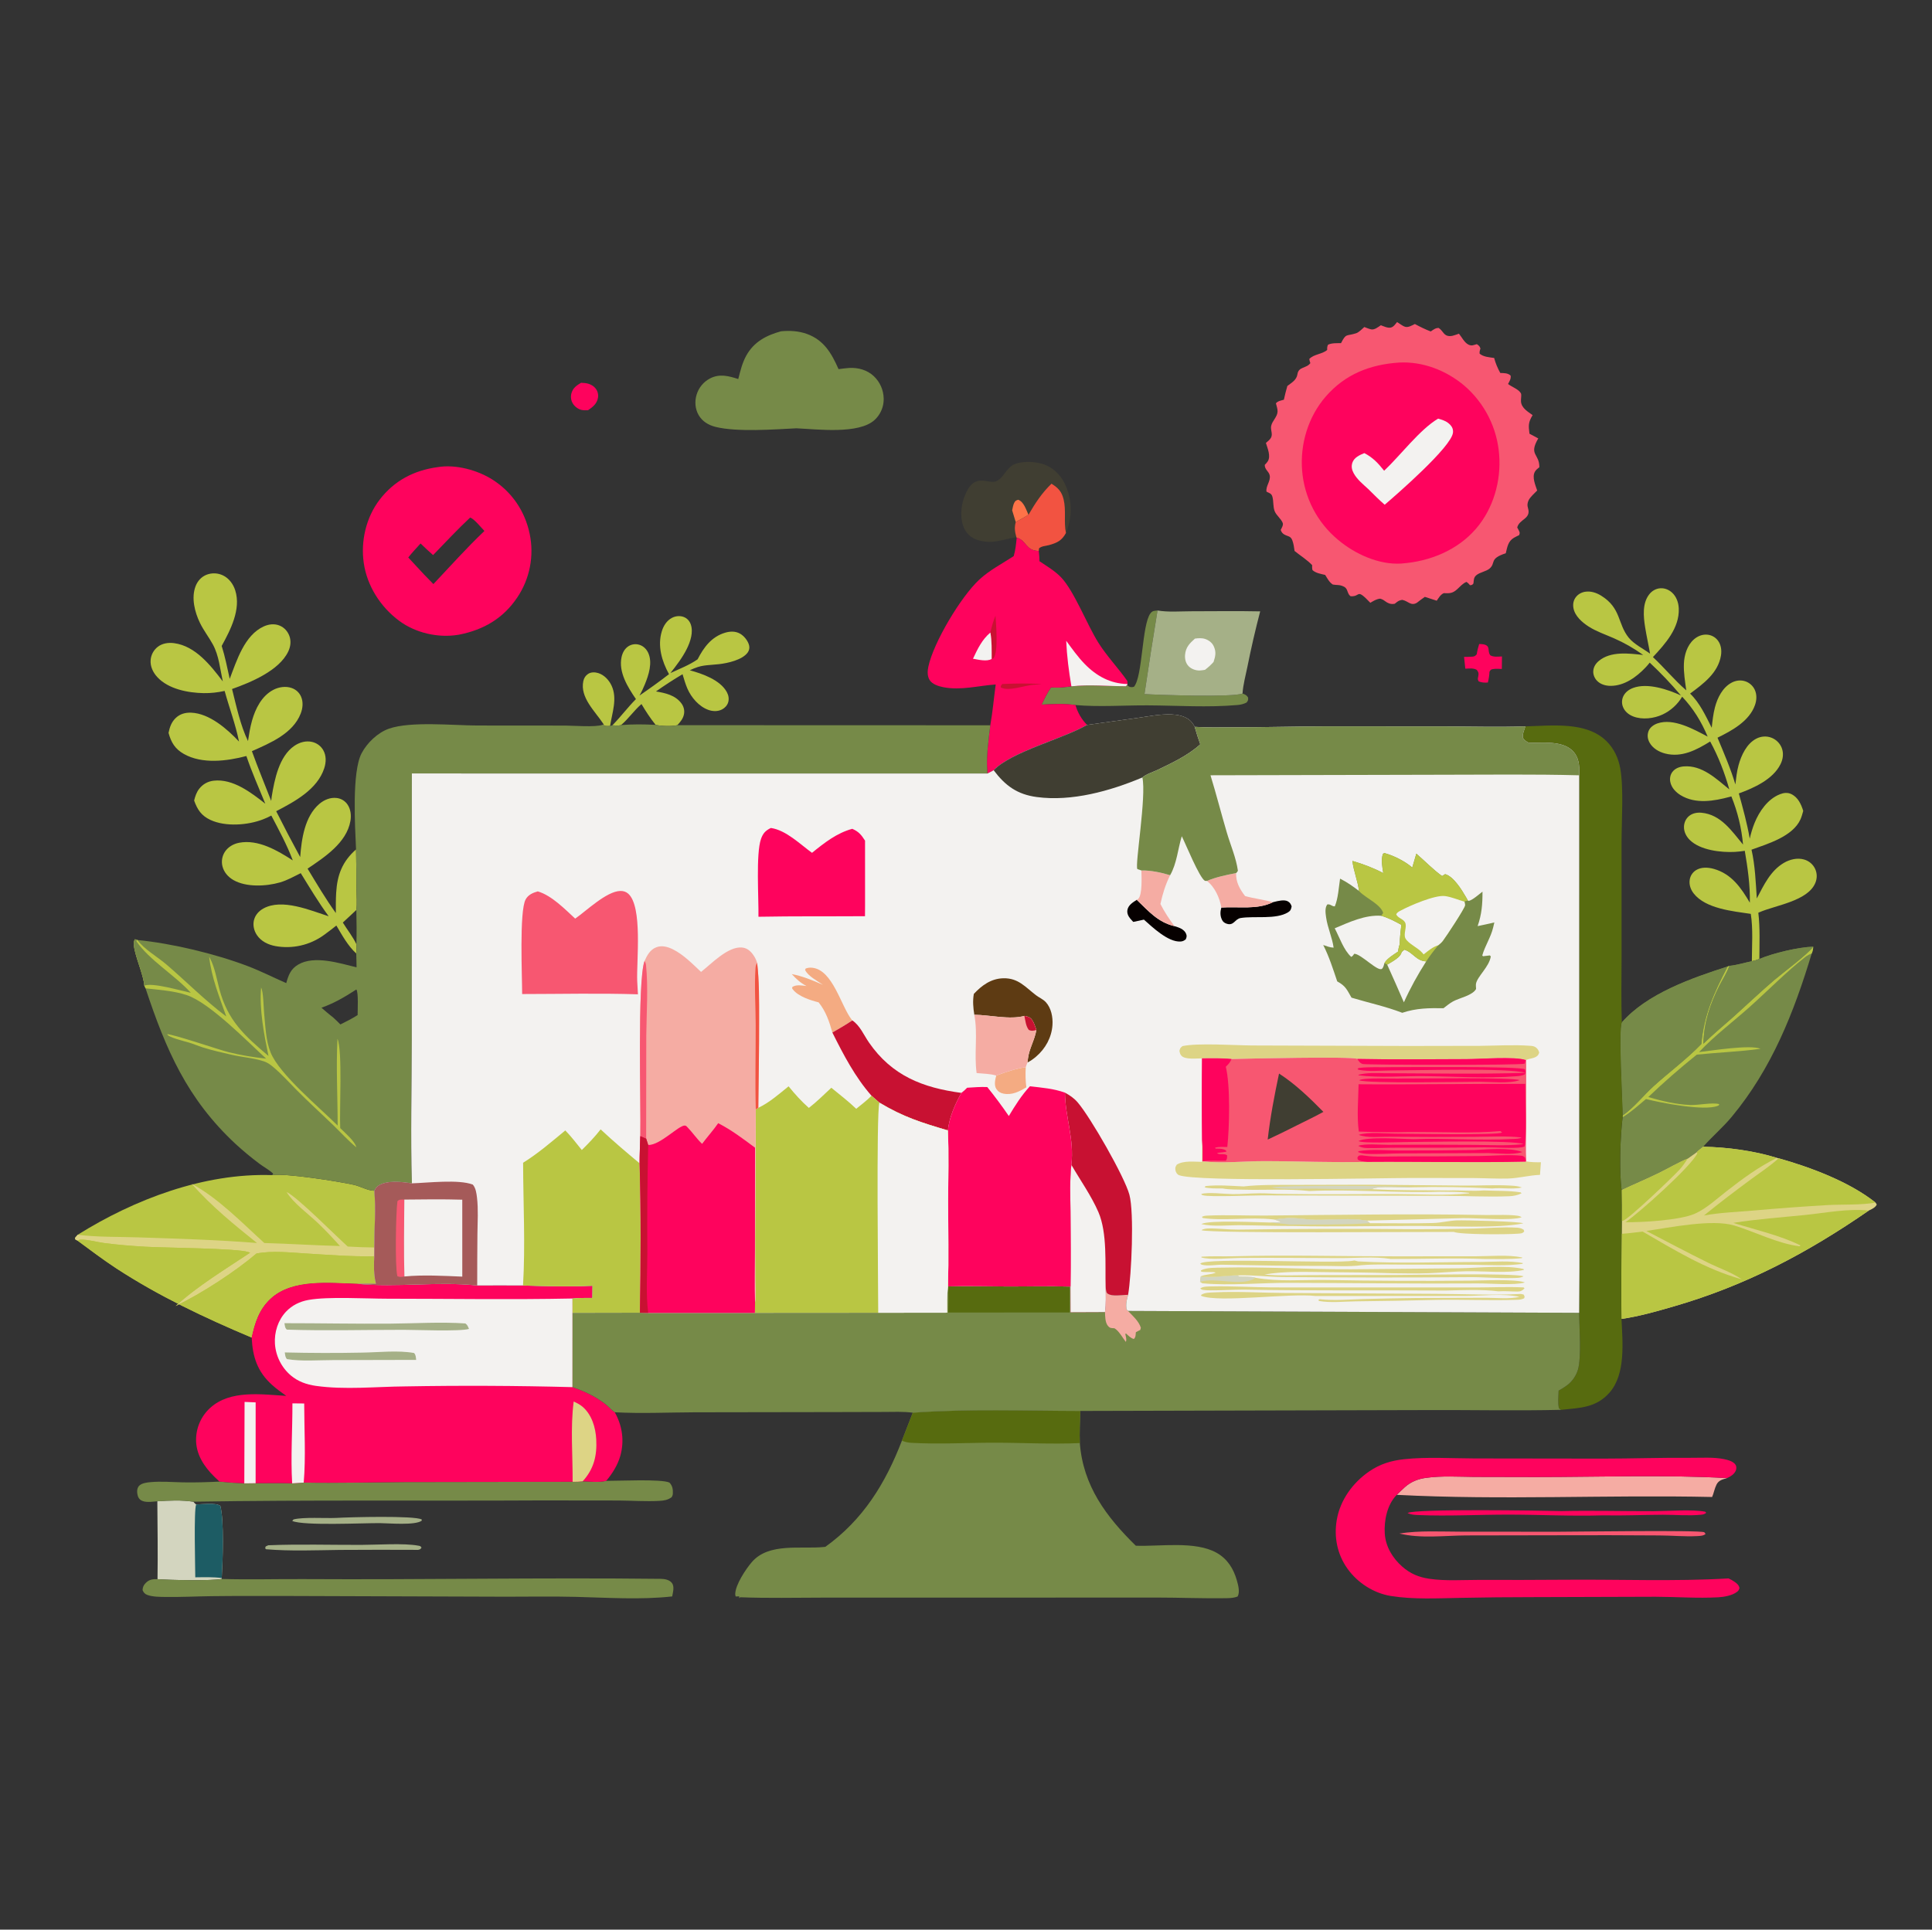 <?xml version="1.0" encoding="UTF-8"?> <svg xmlns="http://www.w3.org/2000/svg" xmlns:xlink="http://www.w3.org/1999/xlink" width="1024" height="1023"><rect width="100%" height="100%" fill="#333333" stroke="none"/><path fill="#FE035D" d="M307.966 202.939Q308.97 202.976 309.971 203.072C312.232 203.308 314.438 204.252 315.819 206.129Q316.004 206.381 316.162 206.65Q316.32 206.919 316.451 207.202Q316.582 207.485 316.684 207.78Q316.786 208.075 316.858 208.379Q316.93 208.683 316.972 208.992Q317.013 209.301 317.024 209.613Q317.034 209.925 317.013 210.237Q316.993 210.548 316.941 210.856C316.421 214.014 314.167 215.799 311.664 217.482C310.561 217.488 309.347 217.564 308.262 217.328C306.398 216.921 304.6 215.532 303.611 213.922C302.614 212.299 302.371 210.363 302.864 208.529C303.615 205.733 305.587 204.331 307.966 202.939Z"></path><path fill="#A5B087" d="M178.336 804.716C185.113 804.297 219.699 803.412 223.521 805.54L223.549 806.158C220.15 808.811 205.879 807.5 201.25 807.474C191.94 807.431 161.175 808.953 154.895 806.336L155.567 805.517C160.993 804.161 172.146 804.994 178.336 804.716Z"></path><path fill="#FE035D" d="M783.986 341.434C784.711 341.454 785.534 341.433 786.253 341.583C790.276 342.426 788.129 344.868 789.854 347.386C791.664 348.463 794.032 348.076 796.072 348.017L796 354.639C794.473 354.611 792.729 354.442 791.228 354.724C790.097 354.936 790.066 355.169 789.471 356.076C789.384 358.08 789.059 359.888 788.596 361.837C786.787 361.972 785.444 361.9 783.742 361.243C783.058 359.989 783.277 359.912 783.515 358.539C783.811 356.835 783.708 356.495 782.736 355.139C780.861 354.074 778.744 354.427 776.656 354.503L775.975 348.236C777.361 348.221 778.799 348.268 780.179 348.144C781.527 348.022 781.819 347.873 782.703 346.848C782.984 344.972 783.421 343.244 783.986 341.434Z"></path><path fill="#A5B087" d="M142.192 819.215C158.549 818.547 175.084 819.059 191.463 819.016C199.868 818.995 214.091 817.99 221.718 819.433C222.723 819.623 222.816 819.578 223.426 820.442C222.774 821.415 222.769 821.352 221.625 821.649Q200.907 821.545 180.189 821.678C167.188 821.846 153.955 822.413 140.982 821.323L140.538 820.787L140.829 819.834L142.192 819.215Z"></path><path fill="#F75771" d="M825.63 812.045C835.97 812.019 900.763 811.099 903.323 812.312L903.995 813.219C902.812 814.266 901.044 814.272 899.5 814.353C892.9 814.703 886.102 814.024 879.47 814.007Q852.676 813.808 825.881 813.915L777.035 814.001C765.468 814.067 753.018 815.771 741.707 812.994C752.176 811.302 763.808 812.011 774.411 812.011L825.63 812.045Z"></path><path fill="#B9C643" d="M319.953 384.022L319.68 383.599C315.383 377.041 307.318 369.788 309.171 361.093C309.52 359.454 310.295 358.223 311.7 357.271C313.221 356.239 315.405 356.297 317.087 356.826C320.267 357.825 322.781 360.541 324.154 363.506C327.341 370.39 324.422 377.882 323.356 384.877C322.198 384.967 321.237 384.919 320.09 384.741L319.953 384.022Z"></path><path fill="#FE035D" d="M849.693 803.351C832.959 803.876 816.185 802.981 799.444 802.975C783.543 802.97 767.588 803.861 751.693 803.2C749.687 803.116 747.872 803.001 746.032 802.143C749.276 799.737 817.766 800.855 827.65 801.09C843.904 800.737 860.176 801.183 876.433 801.141C883.939 801.122 896.959 800.079 903.765 801.416L904.344 802C903.48 802.739 902.622 802.924 901.515 803.035C895.034 803.686 887.884 803.023 881.325 803.045C870.785 803.08 860.228 803.582 849.693 803.351Z"></path><path fill="#768A48" d="M597.409 363.094C597.613 363.309 597.772 363.576 598.02 363.737C599.101 364.441 599.887 364.385 601.024 364.098C605.662 358.781 605.173 331.15 609.774 325.145C610.908 323.666 611.812 323.87 613.52 323.643Q609.857 345.772 606.6 367.964C614.005 368.423 653.74 369.771 658.57 367.647C660.091 368.302 660.562 368.362 661.516 369.768C661.586 371.262 661.592 371.254 660.7 372.453C659.113 373.249 657.701 373.596 655.929 373.754C640.194 375.153 624.256 374.034 608.5 373.945C595.795 373.873 582.679 374.879 570.034 373.783C563.995 372.893 558.133 373.26 552.069 373.542C553.569 370.346 555.063 367.333 557.068 364.422C557.714 364.46 558.358 364.486 559.005 364.514C562.02 364.646 564.875 364.251 567.857 363.854C577.341 362.769 587.176 363.803 596.709 363.815L597.409 363.094Z"></path><path fill="#D3D5BF" d="M83.391 795.892C89.777 795.459 96.115 795.168 102.471 796.113C102.957 796.656 103.365 797.176 103.969 797.59C107.279 797.497 114.157 796.532 116.775 798.33C118.848 806.038 118.063 827.72 117.524 836.589L117.535 837.073C112.291 838.14 89.497 837.691 83.484 837.175C83.702 823.428 83.494 809.641 83.391 795.892Z"></path><path fill="#1D5C64" d="M103.969 797.59C107.279 797.497 114.157 796.532 116.775 798.33C118.848 806.038 118.063 827.72 117.524 836.589C112.889 835.968 108.167 836.169 103.499 836.207C103.492 830.714 102.671 800.502 103.969 797.59Z"></path><path fill="#F5ACA3" d="M740.334 792.483C741.723 791.114 743.11 789.727 744.565 788.43C747.813 785.536 751.516 784.068 755.785 783.48C764.27 782.311 772.814 782.897 781.341 782.969L814.1 783.042C847.843 783.041 881.686 781.743 915.39 783.595C913.062 784.329 911.005 784.659 909.8 787.029C908.745 789.104 908.386 791.473 907.466 793.621C851.818 792.399 795.916 795.39 740.334 792.483Z"></path><path fill="#B9C643" d="M354.585 357.415C350.809 350.524 348.384 342.489 350.779 334.659C351.668 331.753 353.387 329.009 356.137 327.559C358.051 326.551 360.367 326.313 362.405 327.088C364.156 327.754 365.426 329.139 366.072 330.882C367.624 335.068 365.911 340.197 364.021 343.997C361.717 348.63 358.522 352.791 355.321 356.829C360.084 354.614 365.455 352.558 369.751 349.531C373.007 343.185 377.131 337.556 384.335 335.424C386.981 334.641 389.799 334.541 392.26 335.938C394.381 337.141 396.455 339.734 397.039 342.119C397.366 343.455 397.102 344.795 396.303 345.914C393.485 349.86 385.704 351.582 381.092 352.101C374.174 352.88 372.033 352.267 365.603 355.347C372.257 357.157 381.678 360.419 385.217 366.878C386.134 368.552 386.51 370.491 385.946 372.345C385.455 373.959 384.212 375.303 382.734 376.083C380.475 377.273 377.758 377.186 375.405 376.333C370.437 374.531 366.382 369.784 364.325 365.032C363.274 362.605 362.523 359.962 361.761 357.429Q354.534 361.711 347.683 366.57C352.639 367.376 357.908 368.546 361.117 372.833C362.327 374.45 362.881 376.369 362.566 378.379C362.181 380.842 360.657 382.688 358.998 384.45C355.757 385.165 350.73 384.964 347.504 384.293C341.553 383.952 335.11 383.898 329.17 384.401C327.628 384.831 326.125 384.625 324.551 384.515C328.954 380.104 332.634 375.052 337.066 370.627C332.765 364.36 327.715 356.334 329.442 348.337C329.936 346.052 331.1 343.857 333.115 342.578Q333.431 342.38 333.766 342.217Q334.102 342.054 334.452 341.928Q334.803 341.802 335.165 341.714Q335.528 341.626 335.897 341.577Q336.267 341.528 336.64 341.519Q337.012 341.51 337.384 341.542Q337.755 341.573 338.122 341.643Q338.488 341.714 338.844 341.823C341.01 342.471 342.676 344.139 343.597 346.171C345.931 351.321 343.828 357.855 341.788 362.796C340.943 364.845 340.049 366.826 338.929 368.742Q346.917 363.3 354.585 357.415ZM329.17 384.401C335.11 383.898 341.553 383.952 347.504 384.293C344.66 380.776 342.307 377.13 339.999 373.245C336.05 376.631 333.162 381 329.17 384.401Z"></path><path fill="#403E32" d="M538.702 284.794C531.532 285.845 526.72 288.556 519.013 286.525C515.635 285.635 512.923 283.742 511.302 280.609C508.677 275.536 509.159 268.751 511.075 263.53C516.144 249.707 523.441 256.82 527.8 255.206C531.827 253.715 533.286 248.008 537.551 246.175C542.208 244.174 549.616 244.63 554.164 246.524C559.294 248.66 562.973 252.901 565.06 257.978C568.371 266.031 568.264 274.587 564.969 282.584C562.733 286.584 560.43 287.728 556.083 288.959C554.263 289.474 552.088 289.436 550.704 290.711L550.566 292.077C543.495 291.991 544.19 286.448 538.875 285.053L538.702 284.794Z"></path><path fill="#FE7348" d="M536.463 270.542C536.73 269.348 536.985 267.663 537.549 266.592C538.163 265.426 538.519 265.303 539.672 264.943C542.688 266.052 543.865 270.235 545.113 272.909Q541.791 274.929 538.358 276.755L536.463 270.542Z"></path><path fill="#F25341" d="M557.316 256.433C560.844 258.638 562.717 260.582 563.734 264.739C565.167 270.596 563.757 276.744 564.969 282.584C562.733 286.584 560.43 287.728 556.083 288.959C554.263 289.474 552.088 289.436 550.704 290.711L550.566 292.077C543.495 291.991 544.19 286.448 538.875 285.053L538.702 284.794C537.884 281.817 537.571 279.789 538.358 276.755Q541.79 274.929 545.113 272.909C548.704 266.753 552.15 261.411 557.316 256.433Z"></path><path fill="#A5B087" d="M613.52 323.643C619.148 324.631 625.651 324.064 631.378 324.062C643.55 324.058 655.753 323.858 667.921 324.117Q664.091 338.76 661.13 353.603C660.208 358.09 658.852 363.094 658.57 367.647C653.74 369.771 614.005 368.423 606.6 367.964Q609.857 345.772 613.52 323.643Z"></path><path fill="#F3F2F0" d="M633.335 338.562C635.083 338.299 637.066 338.178 638.763 338.75C640.679 339.396 642.392 340.664 643.267 342.519C644.722 345.605 644.237 347.821 643.204 350.946C641.789 352.53 640.36 353.823 638.669 355.108C637.786 355.255 636.888 355.409 635.993 355.452C633.902 355.552 631.45 354.701 629.989 353.182C628.43 351.562 627.928 349.362 628.107 347.177C628.437 343.15 630.503 341.097 633.335 338.562Z"></path><path fill="#768A48" d="M117.535 837.073C132.068 837.511 146.702 837.064 161.25 837.15C224.233 837.525 287.211 836.283 350.194 837.019C352.239 837.043 354.816 837.469 356.143 839.227C357.595 841.151 356.651 844.173 356.274 846.337C339.614 848.203 321.88 846.984 305.134 846.57C292.857 846.267 280.529 846.48 268.247 846.486L150.764 846.094C137.907 846.108 124.987 846.034 112.137 846.201C104.093 846.306 96.025 846.725 87.983 846.619C84.888 846.579 81.091 846.619 78.155 845.573C76.704 845.055 76.196 844.356 75.558 843.007C75.63 841.381 76.138 840.304 77.279 839.171C79.167 837.295 80.927 837.137 83.484 837.175C89.497 837.691 112.291 838.14 117.535 837.073Z"></path><path fill="#768A48" d="M321.308 785.065C327.512 785.122 350.659 783.97 354.836 785.99C356.405 787.67 356.741 789.526 356.626 791.777C356.588 792.533 356.399 793.055 356.025 793.705C353.944 795.25 351.884 795.553 349.327 795.689C342.277 796.063 334.974 795.547 327.903 795.488L286.915 795.44C225.429 795.78 163.95 795.114 102.471 796.113C96.115 795.168 89.777 795.459 83.391 795.892C80.713 796.087 76.475 796.904 74.264 794.993C73.134 794.016 72.766 792.425 72.691 790.993C72.623 789.711 72.945 788.393 73.934 787.505C75.341 786.243 77.873 785.93 79.667 785.759C85.33 785.221 91.372 785.758 97.072 785.865C103.516 785.986 109.906 785.774 116.342 785.465Q122.899 786.141 129.486 786.395L135.484 786.317C141.918 786.335 148.428 786.141 154.852 786.386L160.983 785.987C178.658 786.309 196.331 785.83 214.001 785.708L303.499 785.561C305.315 785.605 307.025 785.535 308.827 785.308C312.802 785.46 317.439 786.051 321.308 785.065Z"></path><path fill="#768A48" d="M413.972 175.626C418.631 175.183 423.37 175.452 427.793 177.075C436.83 180.392 440.785 187.451 444.45 195.697C446.305 195.472 448.172 195.18 450.036 195.071C454.834 194.791 459.635 196.117 463.182 199.466Q463.781 200.036 464.32 200.662Q464.86 201.288 465.335 201.964Q465.81 202.641 466.216 203.361Q466.622 204.081 466.955 204.837Q467.288 205.594 467.545 206.38Q467.802 207.165 467.979 207.973Q468.157 208.78 468.254 209.601Q468.351 210.422 468.367 211.248Q468.377 211.643 468.365 212.038Q468.354 212.434 468.322 212.828Q468.29 213.222 468.237 213.614Q468.185 214.005 468.112 214.394Q468.038 214.783 467.945 215.167Q467.851 215.551 467.738 215.929Q467.624 216.308 467.491 216.68Q467.357 217.053 467.205 217.417Q467.052 217.782 466.88 218.138Q466.708 218.494 466.518 218.841Q466.328 219.187 466.12 219.523Q465.912 219.86 465.686 220.184Q465.461 220.509 465.218 220.821Q464.976 221.134 464.717 221.433Q464.459 221.732 464.185 222.017Q463.911 222.303 463.623 222.573C455.25 230.414 432.953 227.523 422.083 227.064C410.194 227.671 390.526 229.13 379.227 226.308C375.513 225.381 372.195 223.402 370.261 220.002C368.403 216.735 368.119 212.758 369.229 209.192Q369.435 208.508 369.709 207.848Q369.982 207.188 370.32 206.558Q370.658 205.929 371.057 205.336Q371.456 204.743 371.911 204.192Q372.367 203.642 372.875 203.14Q373.384 202.638 373.939 202.189Q374.495 201.74 375.093 201.348Q375.69 200.956 376.324 200.626C381.405 198.004 386.196 199.305 391.291 200.943C392.398 196.69 393.363 192.502 395.493 188.615C399.544 181.226 406.168 177.762 413.972 175.626Z"></path><path fill="#FE035D" d="M916.159 836.791C917.295 837.28 918.342 837.892 919.358 838.596C920.619 839.471 921.676 840.361 921.962 841.929C921.632 842.911 921.485 843.266 920.626 843.932C918.109 845.884 913.722 846.631 910.616 846.803C899.709 847.408 888.483 846.55 877.533 846.513L812.281 846.714Q793.225 846.711 774.172 847.099C762.104 847.32 749.182 848.02 737.223 846.107C728.119 844.651 719.565 839.148 714.22 831.67C708.77 824.046 706.943 814.898 708.524 805.718C710.33 795.228 717.005 786.037 725.702 780.07C731.434 776.136 737.335 774.332 744.211 773.593C756.424 772.281 769.249 773.165 781.553 773.189L849.537 773.278C865.019 773.283 880.5 772.719 895.979 772.848C901.686 772.895 908.221 772.389 913.807 773.558C915.87 773.989 918.91 774.755 919.999 776.761C920.461 777.612 920.357 778.89 919.955 779.744C919.132 781.494 917.506 782.587 915.826 783.393C915.682 783.462 915.535 783.527 915.39 783.595C881.686 781.743 847.843 783.041 814.1 783.042L781.341 782.969C772.814 782.897 764.27 782.311 755.785 783.48C751.516 784.068 747.813 785.536 744.565 788.43C743.11 789.727 741.723 791.114 740.334 792.483C740.232 792.579 740.124 792.67 740.027 792.772C735.194 797.869 733.522 806.17 733.958 813.009C734.399 819.925 738.099 826.044 743.226 830.538C747.535 834.313 751.944 836.145 757.585 836.985C766.041 838.244 775.274 837.571 783.832 837.578Q806.839 837.659 829.845 837.49C858.5 837.242 887.568 838.476 916.159 836.791Z"></path><path fill="#FE035D" d="M538.875 285.053C544.19 286.448 543.495 291.991 550.566 292.077C550.776 293.91 550.936 295.681 550.937 297.528C554.841 300.145 559.164 302.682 562.414 306.099C569.341 313.38 576.076 330.995 582.069 340.584C586.582 347.806 592.614 354.037 597.5 361.004C597.563 361.554 597.671 362.078 597.592 362.629L597.409 363.094L596.709 363.815C587.176 363.803 577.341 362.769 567.857 363.854C564.875 364.251 562.02 364.646 559.005 364.514C558.358 364.486 557.714 364.46 557.068 364.422C555.063 367.333 553.569 370.346 552.069 373.542C558.133 373.26 563.995 372.893 570.034 373.783Q570.451 375.267 571.052 376.686Q571.653 378.105 572.428 379.438Q573.204 380.77 574.141 381.993Q575.079 383.217 576.163 384.312C563.013 391.877 536.307 398.403 526.658 408.335C525.565 408.92 524.481 409.542 523.355 410.06L523.228 408.001C522.725 400.264 524.013 392.19 524.876 384.503C526.148 377.386 526.772 370.042 527.737 362.865C518.536 363.512 509.199 366.137 499.959 364.31C497.476 363.819 494.12 362.79 492.707 360.498C491.427 358.421 491.552 355.742 492.042 353.444C494.789 340.559 509.22 316.432 519.018 307.309C524.387 302.309 531.155 298.819 537.279 294.834C538.245 291.606 538.541 288.392 538.875 285.053Z"></path><path fill="#C81132" d="M531.258 362.62C538.258 362.343 545.218 362.144 552.207 362.734L548.376 362.994C543.671 363.097 534.504 366.852 530.435 364.402C530.375 363.383 530.646 363.385 531.258 362.62Z"></path><path fill="#C81132" d="M527.632 326.378C527.908 330.828 529.191 345.273 526.718 348.75C526.322 349.307 526.308 349.171 525.617 349.331C525.572 344.695 525.772 339.903 524.918 335.334C525.596 332.205 526.457 329.357 527.632 326.378Z"></path><path fill="#F3F2F0" d="M515.704 349.22C518.126 344.051 520.466 339.093 524.918 335.334C525.772 339.903 525.572 344.695 525.617 349.331C523.046 350.874 518.526 349.705 515.704 349.22Z"></path><path fill="#F3F2F0" d="M565.106 339.704C568.211 343.931 571.253 348.238 574.919 352.006C581.131 358.39 588.567 362.474 597.592 362.629L597.409 363.094L596.709 363.815C587.176 363.803 577.341 362.769 567.857 363.854C566.498 355.79 565.469 347.88 565.106 339.704Z"></path><path fill="#FE035D" d="M231.838 247.67C241.455 246.016 253.178 249.206 261.277 254.424C271.461 260.985 278.252 271.113 280.722 282.944Q280.951 284.027 281.126 285.121Q281.301 286.214 281.421 287.315Q281.541 288.416 281.605 289.522Q281.67 290.627 281.679 291.734Q281.688 292.842 281.641 293.948Q281.595 295.055 281.493 296.157Q281.391 297.26 281.234 298.356Q281.077 299.452 280.866 300.539Q280.654 301.626 280.388 302.701Q280.122 303.776 279.803 304.837Q279.483 305.897 279.111 306.94Q278.739 307.983 278.315 309.006Q277.891 310.029 277.417 311.029Q276.942 312.03 276.418 313.005Q275.894 313.981 275.321 314.929Q274.749 315.877 274.13 316.795C266.707 327.855 256.332 333.87 243.448 336.438L242.555 336.584C232.03 338.246 220.259 335.534 211.672 329.194C201.755 321.872 194.587 310.745 192.803 298.484C191.116 286.883 194.028 274.315 201.179 264.954C208.904 254.843 219.372 249.371 231.838 247.67ZM249.179 274.391C242.32 280.805 236.079 287.559 229.545 294.272Q226.148 291.281 222.905 288.123C220.693 290.56 218.43 292.96 216.387 295.542Q220.518 299.915 224.567 304.364L229.714 309.652C238.602 300.228 247.364 290.41 256.754 281.493C255.122 279.813 251.271 274.97 249.179 274.391Z"></path><path fill="#B9C643" d="M874.562 346.524C873.756 341.839 872.692 337.199 871.948 332.503C871.057 326.88 870.384 319.887 874.114 315.11C875.567 313.249 877.631 312.032 880.004 311.868C882.258 311.712 884.488 312.6 886.154 314.104C888.547 316.266 889.657 319.451 889.784 322.613C890.197 332.924 882.617 341.344 876.081 348.349C882.182 354.017 887.454 360.557 893.761 365.987C893.128 361.352 892.314 356.613 892.498 351.926C892.679 347.273 894.191 342.16 897.784 338.984C899.808 337.195 902.465 336.151 905.185 336.494Q905.588 336.544 905.983 336.635Q906.379 336.726 906.763 336.857Q907.147 336.989 907.516 337.158Q907.884 337.328 908.233 337.535Q908.583 337.742 908.909 337.984Q909.235 338.226 909.534 338.499Q909.834 338.773 910.104 339.077Q910.374 339.38 910.611 339.709C912.228 341.939 912.579 344.83 912.15 347.493C910.655 356.772 902.796 362.504 895.783 367.699C900.973 372.701 904.031 379.49 907.249 385.824C907.645 382.222 908.03 378.517 908.949 375.005C910.264 369.983 912.973 364.515 917.715 361.949C920.011 360.706 922.69 360.358 925.176 361.238Q925.572 361.378 925.952 361.556Q926.332 361.734 926.692 361.949Q927.053 362.163 927.391 362.412Q927.729 362.661 928.04 362.942Q928.352 363.223 928.635 363.533Q928.917 363.843 929.168 364.18Q929.419 364.516 929.635 364.876Q929.852 365.235 930.032 365.614C931.241 368.188 931.105 371.125 930.184 373.764C927.197 382.319 917.947 387.349 910.316 391.088C913.716 399.248 917.246 407.383 919.789 415.86C920.194 412.456 920.548 409.018 921.456 405.705C922.915 400.382 925.764 394.252 930.862 391.601C933.325 390.32 936.234 390.073 938.842 391.073Q939.309 391.249 939.754 391.472Q940.2 391.696 940.62 391.964Q941.04 392.233 941.43 392.544Q941.82 392.855 942.175 393.205Q942.531 393.554 942.848 393.939Q943.165 394.324 943.44 394.74Q943.715 395.156 943.945 395.598Q944.176 396.04 944.359 396.504C945.472 399.351 945.045 402.45 943.706 405.141C939.685 413.221 929.621 417.719 921.62 420.636C923.789 428.551 926.014 436.52 927.404 444.613C928.026 441.825 928.87 438.972 929.94 436.323C932.451 430.105 936.942 423.617 943.377 421.07C945.394 420.271 947.489 420.025 949.488 421.007C953.031 422.746 954.631 426.357 955.75 429.89C955.327 431.393 954.92 432.981 954.276 434.403C950.169 443.47 936.966 447.338 928.338 450.46C930.245 458.785 930.581 467.797 931.141 476.302C934.819 469.305 938.359 461.646 945.462 457.467C948.641 455.597 952.668 454.61 956.284 455.69Q956.753 455.826 957.205 456.01Q957.657 456.195 958.087 456.426Q958.517 456.658 958.92 456.933Q959.323 457.209 959.695 457.525Q960.066 457.842 960.402 458.196Q960.738 458.55 961.035 458.938Q961.332 459.326 961.586 459.743Q961.84 460.16 962.049 460.601C963.146 462.97 963.173 465.563 962.201 467.977C958.275 477.731 941.046 479.891 932.503 483.638C932.318 483.719 932.136 483.804 931.952 483.887C932.909 491.927 932.532 500.32 932.499 508.405C931.145 508.941 929.943 509.302 928.515 509.586C928.535 501.465 929.223 492.515 927.952 484.491C918.549 483.067 904.047 481.804 897.675 473.643C896.088 471.61 895.194 469.048 895.572 466.461Q895.627 466.076 895.722 465.699Q895.817 465.322 895.952 464.958Q896.087 464.593 896.26 464.245Q896.433 463.896 896.642 463.569Q896.851 463.241 897.093 462.937Q897.336 462.634 897.61 462.358Q897.884 462.081 898.185 461.836Q898.487 461.591 898.813 461.379C901.615 459.581 905.242 459.763 908.324 460.63C917.762 463.284 922.789 470.622 927.452 478.556C927.653 469.383 926.308 460.08 924.773 451.06C923.025 451.299 921.264 451.543 919.501 451.632C912.138 452.006 901.232 450.75 895.718 445.402C893.805 443.546 892.477 441.039 892.539 438.325C892.59 436.115 893.527 434.007 895.246 432.595C897.078 431.091 899.49 430.662 901.801 430.869C912.123 431.794 917.844 440.56 923.847 447.745Q923.551 444.461 923.013 441.207Q922.475 437.954 921.698 434.749Q920.921 431.544 919.91 428.406Q918.899 425.267 917.658 422.212L916.856 422.431C908.441 424.705 898.697 426.403 890.78 421.577C888.209 420.011 885.913 417.606 885.299 414.571C884.925 412.723 885.244 410.775 886.389 409.256C887.834 407.339 890.099 406.5 892.427 406.309C902.109 405.516 909.658 412.87 916.58 418.5C914.033 409.583 910.879 401.244 906.426 393.098C899.213 397.573 891.356 401.756 882.554 399.478C879.243 398.621 875.908 396.687 874.246 393.59C873.223 391.683 873.01 389.684 873.743 387.634C874.469 385.606 876.547 384.174 878.501 383.505C887.063 380.569 897.708 386.622 905.099 390.507C901.767 382.572 897.482 375.614 891.582 369.352Q891.127 370.117 890.617 370.846Q890.107 371.575 889.544 372.264Q888.982 372.953 888.37 373.599Q887.758 374.245 887.1 374.844Q886.442 375.443 885.742 375.991Q885.041 376.54 884.302 377.036Q883.563 377.531 882.789 377.97Q882.016 378.41 881.212 378.791C876.615 380.935 870.437 381.698 865.628 379.817C863.244 378.885 861.171 377.208 860.212 374.782Q860.079 374.452 859.981 374.111Q859.882 373.769 859.818 373.42Q859.754 373.07 859.725 372.716Q859.697 372.362 859.704 372.006Q859.711 371.651 859.753 371.298Q859.796 370.945 859.874 370.598Q859.952 370.252 860.064 369.914Q860.176 369.577 860.322 369.253C861.338 367.008 863.346 365.531 865.612 364.693C873.229 361.875 883.905 365.472 890.91 368.682C885.715 362.51 880.269 356.806 874.39 351.285Q873.334 352.641 872.151 353.888C867.321 358.958 860.919 363.637 853.608 363.602C850.97 363.589 848.202 362.795 846.36 360.813C845.092 359.449 844.33 357.554 844.467 355.681C844.622 353.55 845.761 351.777 847.368 350.425C853.715 345.086 863.373 346.399 870.935 347.23C865.915 343.648 860.911 340.774 855.261 338.302C850.86 336.377 846.032 334.748 841.987 332.143C838.544 329.926 834.692 326.581 833.948 322.318C833.601 320.332 833.922 318.394 835.105 316.741C836.295 315.077 838.14 314.043 840.145 313.718C843.101 313.238 846.105 314.225 848.605 315.766C859.345 322.391 857.245 330.608 863.25 338.06C866.021 341.5 870.974 343.908 874.562 346.524Z"></path><path fill="#768A48" d="M932.499 508.405C939.726 505.306 953.311 502.105 961.037 501.891C960.981 503.309 960.792 504.165 960.254 505.478C950.76 536.899 939.056 566.538 917.847 592.076C913.139 597.745 907.55 602.454 902.718 607.935C901.624 608.835 900.318 609.743 899.349 610.764L894.55 614.197C889.254 616.367 884.272 619.368 879.131 621.886C872.653 625.06 865.989 627.806 859.495 630.929C858.143 621.027 858.761 602.53 860.008 592.284L860.045 591.391C859.987 583.379 857.777 546.134 859.594 542.062C872.914 526.744 896.744 518.477 915.688 512.387L916.562 512.043C920.423 511.72 924.675 510.358 928.515 509.586C929.943 509.302 931.145 508.941 932.499 508.405Z"></path><path fill="#B9C643" d="M961.037 501.891C960.981 503.309 960.792 504.165 960.254 505.478C958.985 505.933 957.867 506.527 956.805 507.36C946.529 515.427 937.171 525.06 927.424 533.769C918.524 541.722 908.716 549.051 900.544 557.753C907.297 556.987 927.841 553.675 933.104 556.03C921.869 557.535 910.611 557.955 899.338 559.105Q885.993 569.802 873.613 581.603C880.976 583.723 888.293 585.515 895.992 585.806C900.233 585.966 907.636 584.328 911.233 585.355C910.959 586.054 911.145 585.977 910.436 586.264C903.277 589.158 879.969 584.603 872.409 582.64C868.435 585.966 864.457 589.61 860.008 592.284L860.045 591.391C866.181 587.073 870.837 580.953 876.356 575.933C884.679 568.361 893.954 561.582 901.751 553.475C903.097 537.971 908.581 525.958 915.688 512.387L916.562 512.043C915.442 515.526 913.093 519.075 911.419 522.349C906.381 532.198 903.084 542.206 902.831 553.333C908.115 548.146 913.979 543.351 919.498 538.4C926.436 532.176 933.228 525.689 940.312 519.643C945.059 515.593 958.071 506.011 961.037 501.891Z"></path><path fill="#768A48" d="M932.499 508.405C939.726 505.306 953.311 502.105 961.037 501.891C958.071 506.011 945.059 515.593 940.312 519.643C933.228 525.689 926.436 532.176 919.498 538.4C913.979 543.351 908.115 548.146 902.831 553.333C903.084 542.206 906.381 532.198 911.419 522.349C913.093 519.075 915.442 515.526 916.562 512.043C920.423 511.72 924.675 510.358 928.515 509.586C929.943 509.302 931.145 508.941 932.499 508.405Z"></path><path fill="#768A48" d="M859.594 542.062C872.914 526.744 896.744 518.477 915.688 512.387C908.581 525.958 903.097 537.971 901.751 553.475C893.954 561.582 884.679 568.361 876.356 575.933C870.837 580.953 866.181 587.073 860.045 591.391C859.987 583.379 857.777 546.134 859.594 542.062Z"></path><path fill="#DDD485" d="M902.718 607.935C915.431 608.169 929.646 610.061 941.813 613.845L942.715 614.055C959.729 618.85 980.239 626.535 994.093 637.562L994.729 638.566C994.021 640.179 992.044 641.076 990.496 641.767C957.781 664.364 925.407 681.479 887.16 692.572C878.085 695.204 868.806 697.865 859.433 699.224C859.101 684.215 859.463 669.116 859.506 654.097L859.56 647.298Q859.651 639.113 859.495 630.929C865.989 627.806 872.653 625.06 879.131 621.886C884.272 619.368 889.254 616.367 894.55 614.197L899.349 610.764C900.318 609.743 901.624 608.835 902.718 607.935Z"></path><path fill="#B9C643" d="M859.495 630.929C865.989 627.806 872.653 625.06 879.131 621.886C884.272 619.368 889.254 616.367 894.55 614.197C893.168 616.291 891.787 618.356 890.075 620.201C886.455 624.105 863.165 646.467 860.116 647.228C859.935 647.273 859.745 647.275 859.56 647.298Q859.651 639.113 859.495 630.929Z"></path><path fill="#B9C643" d="M942.715 614.055C959.729 618.85 980.239 626.535 994.093 637.562C986.042 638.938 976.928 638.442 968.732 638.859Q948.787 640.028 928.886 641.802C920.332 642.519 911.581 642.865 903.135 644.386C911.234 637.781 919.493 631.543 927.887 625.325C932.801 621.685 938.216 618.187 942.715 614.055Z"></path><path fill="#B9C643" d="M902.718 607.935C915.431 608.169 929.646 610.061 941.813 613.845C932.073 618.637 923.725 624.81 915.202 631.444C909.93 635.547 904.425 640.72 898.3 643.444C890.594 646.871 870.356 648.116 861.569 647.927C868.9 642.874 896.046 618.672 899.597 611.483L899.349 610.764C900.318 609.743 901.624 608.835 902.718 607.935Z"></path><path fill="#B9C643" d="M918.695 648.305C931.324 646.265 943.979 645.423 956.686 644.12C967.666 642.994 979.502 640.605 990.496 641.767C957.781 664.364 925.407 681.479 887.16 692.572C878.085 695.204 868.806 697.865 859.433 699.224C859.101 684.215 859.463 669.116 859.506 654.097C863.225 653.852 866.955 653.334 870.662 652.929C887.998 662.936 903.696 672.735 923.194 678.24C917.966 674.6 911.155 672.305 905.419 669.474C894.378 664.025 883.531 658.271 872.619 652.574C885.237 650.769 907.498 646.122 919.339 649.739C930.42 653.124 942.325 659.333 953.892 660.719L954.264 660.236C943.647 654.966 930.102 651.872 918.695 648.305Z"></path><path fill="#B9C643" d="M118.089 361.239C116.645 354.697 116.07 347.583 112.804 341.62C110.68 337.74 107.916 334.218 105.982 330.231C103.206 324.509 101.33 317.045 103.613 310.896C104.658 308.083 106.681 305.784 109.507 304.683Q110.033 304.481 110.578 304.334Q111.122 304.188 111.678 304.098Q112.235 304.008 112.797 303.975Q113.36 303.943 113.923 303.969Q114.486 303.994 115.044 304.078Q115.601 304.161 116.147 304.301Q116.693 304.442 117.222 304.637Q117.75 304.833 118.256 305.082C121.441 306.642 123.641 309.691 124.692 313.02C127.842 322.994 122.155 333.955 117.499 342.44C119.31 348.124 120.451 354.077 121.756 359.896C125.467 350.213 129.554 336.73 139.812 332.085C142.472 330.881 145.511 330.52 148.254 331.673C150.693 332.699 152.515 334.725 153.398 337.202C154.379 339.95 153.997 342.817 152.764 345.416C147.957 355.551 132.85 361.776 122.991 365.275C125.253 374.276 127.39 384.486 131.439 392.867C131.991 389.221 132.57 385.592 133.575 382.038C135.378 375.66 138.699 368.991 144.785 365.759C147.742 364.189 151.454 363.617 154.656 364.764C156.862 365.553 158.631 367.159 159.568 369.314C160.813 372.176 160.481 375.47 159.367 378.314C155.196 388.964 143.17 393.934 133.513 398.234C136.716 407.134 140.335 415.793 143.742 424.609C143.814 423.812 143.891 423.042 144.021 422.253C145.502 413.25 147.9 401.036 155.917 395.473C158.681 393.556 162.121 392.535 165.458 393.333Q165.911 393.438 166.351 393.589Q166.791 393.739 167.214 393.934Q167.636 394.128 168.037 394.364Q168.438 394.6 168.812 394.876Q169.187 395.151 169.532 395.463Q169.877 395.775 170.189 396.12Q170.5 396.466 170.775 396.841Q171.05 397.216 171.286 397.617C173.003 400.588 172.889 404.09 171.858 407.269C168.206 418.531 156.183 424.957 146.389 430.065Q152.552 442.317 159.104 454.365C159.837 444.786 161.475 432.908 169.209 426.229C171.757 424.029 175.138 422.608 178.548 423.063Q178.97 423.116 179.385 423.213Q179.799 423.31 180.201 423.451Q180.603 423.591 180.988 423.773Q181.373 423.955 181.736 424.177Q182.099 424.399 182.437 424.658Q182.775 424.917 183.084 425.211Q183.392 425.504 183.668 425.828Q183.944 426.152 184.184 426.504C185.923 429.056 186.239 432.321 185.715 435.301C183.69 446.819 171.973 454.475 163.024 460.506C167.834 468.438 172.578 476.523 178.005 484.049C177.97 480.448 177.969 476.822 178.182 473.226C178.742 463.789 181.467 456.707 188.712 450.315Q188.909 460.913 188.939 471.512C188.964 475.029 189.333 478.947 188.866 482.419C188.979 488.474 189.101 494.512 188.891 500.567C188.936 502.212 189.031 503.845 188.815 505.482C184.403 501.485 181.303 495.747 178.282 490.675C176.087 492.388 173.896 494.127 171.624 495.739Q170.938 496.234 170.228 496.694Q169.519 497.154 168.787 497.578Q168.054 498.002 167.302 498.388Q166.55 498.775 165.779 499.123Q165.008 499.471 164.22 499.78Q163.433 500.089 162.631 500.358Q161.829 500.626 161.014 500.854Q160.2 501.083 159.375 501.27Q158.55 501.457 157.717 501.602Q156.883 501.747 156.044 501.85Q155.204 501.953 154.36 502.014Q153.517 502.075 152.671 502.093Q151.825 502.111 150.98 502.087Q150.134 502.062 149.291 501.995Q148.448 501.929 147.609 501.819Q146.77 501.71 145.938 501.559C142.074 500.833 138.355 499.024 136.126 495.668C134.587 493.35 133.922 490.411 134.635 487.691C135.339 485.004 137.229 482.942 139.626 481.621C149.537 476.162 164.462 482.638 174.206 485.753C168.848 478.448 164.153 470.603 159.404 462.896C155.668 464.693 152.435 466.638 148.407 467.804C141.076 469.927 130.478 470.465 123.683 466.535C120.906 464.929 118.675 462.409 117.9 459.246Q117.78 458.766 117.71 458.277Q117.639 457.787 117.619 457.293Q117.598 456.799 117.628 456.305Q117.658 455.812 117.738 455.324Q117.818 454.836 117.947 454.358Q118.076 453.881 118.253 453.419Q118.43 452.957 118.652 452.516Q118.875 452.074 119.142 451.658C120.824 449.035 123.686 447.373 126.709 446.791C136.852 444.84 147.065 450.889 155.19 456.139C152.134 447.971 147.843 440.091 143.804 432.364Q141.679 433.505 139.428 434.37C131.339 437.506 119.555 438.415 111.523 434.677C106.717 432.441 104.592 429.178 102.891 424.383C103.45 422.149 104.156 419.975 105.603 418.142C107.526 415.706 110.158 414.234 113.242 413.88C123.46 412.709 133.079 420.177 140.611 426.068C137.152 417.63 133.518 409.451 130.586 400.797C120.318 403.516 107.125 405.211 97.404 399.679C92.731 397.019 90.694 393.526 89.331 388.529C89.963 385.507 90.838 382.85 93.128 380.648C95.388 378.473 98.268 377.698 101.353 377.824C111.021 378.218 120.398 386.458 126.685 393.136C124.872 384.137 121.506 375.186 119.064 366.298C115.334 367.096 111.761 367.525 107.94 367.459C99.634 367.317 89.205 365.319 83.349 358.936C81.059 356.441 79.533 353.222 79.848 349.778Q79.894 349.282 79.989 348.794Q80.085 348.305 80.229 347.829Q80.373 347.352 80.565 346.893Q80.757 346.434 80.994 345.996Q81.231 345.558 81.511 345.147Q81.791 344.735 82.112 344.354Q82.432 343.973 82.79 343.626Q83.147 343.28 83.537 342.971C86.001 341.019 89.252 340.564 92.297 340.969C103.621 342.477 111.65 352.795 118.089 361.239ZM188.866 482.419Q185.316 485.788 181.709 489.094C184.005 492.828 187.052 496.641 188.891 500.567C189.101 494.512 188.979 488.474 188.866 482.419Z"></path><path fill="#576B0F" d="M808.474 385.085C822.221 384.763 840.703 382.292 851.455 392.893C855.446 396.827 857.82 401.972 858.785 407.446C860.648 418.008 859.461 435.138 859.461 446.453L859.472 507.131C859.468 518.753 859.191 530.448 859.594 542.062C857.777 546.134 859.987 583.379 860.045 591.391L860.008 592.284C858.761 602.53 858.143 621.027 859.495 630.929Q859.651 639.113 859.56 647.298L859.506 654.097C859.463 669.116 859.101 684.215 859.433 699.224C859.973 711.412 861.788 728.436 853.043 738.328C845.895 746.414 837.34 746.34 827.601 747.412C826.858 747.191 826.736 747.017 826.215 746.474C825.65 743.477 825.989 740.286 826.089 737.248C828.282 735.945 830.602 734.666 832.38 732.808Q833.081 732.087 833.689 731.287Q834.297 730.486 834.804 729.618Q835.311 728.75 835.708 727.826Q836.106 726.903 836.388 725.938C838.232 719.465 837.017 703.265 836.996 695.988C837.337 664.055 837.015 632.079 837.017 600.141L837.023 411.02L837.052 410.134C837.189 405.667 836.828 401.322 833.46 397.981C827.995 392.56 817.472 393.828 810.382 393.846C808.952 393.072 808.035 392.586 807.153 391.146C806.858 389.088 807.919 387.058 808.474 385.085Z"></path><path fill="#B9C643" d="M144.096 622.983C151.212 621.841 179.362 626.289 187.618 628.139C190.899 628.874 195.15 631.306 198.401 631.26C199.254 640.998 198.392 651.508 198.371 661.345L198.351 665.992C198.108 670.853 198.05 675.786 199.224 680.54C195.941 680.558 192.63 680.483 189.351 680.607C174.733 680.208 154.927 677.78 143.365 688.562C137.347 694.174 135.065 701.286 133.402 709.109C108.547 698.644 84.194 687.138 61.564 672.367C54.558 667.794 47.855 662.648 41.099 657.712L39.899 657.063L39.752 656.26L41.188 654.604C71.292 635.788 108.101 621.806 144.096 622.983Z"></path><path fill="#DDD485" d="M101.626 627.576C115.851 635.341 128.135 648.122 140.097 658.977C153.461 659.329 166.826 660.253 180.18 660.565C176.365 656.31 172.486 652.167 168.338 648.231C163.438 643.582 155.266 637.605 151.9 631.943C157.323 634.305 178.371 655.572 184.314 660.846Q191.337 661.259 198.371 661.345L198.351 665.992C186.435 666.263 174.045 665.249 162.133 664.53C153.398 664.004 144.643 662.964 135.976 664.511C124.603 674.204 106.756 685.82 93.092 692.382C104.862 681.629 119.331 672.957 132.547 664.114C132.207 663.984 131.866 663.855 131.52 663.744C125.333 661.759 87.286 661.532 77.202 660.957C69.891 660.54 62.431 659.947 55.172 658.989C51.329 658.482 46.521 657.082 42.742 657.178C42.119 657.193 41.643 657.445 41.099 657.712L39.899 657.063L39.752 656.26L41.188 654.604C51.627 655.917 62.63 655.635 73.166 655.983C94.127 656.676 115.3 657.301 136.204 658.964C124.282 649.428 111.635 639.109 101.626 627.576Z"></path><path fill="#B9C643" d="M41.099 657.712C41.643 657.445 42.119 657.193 42.742 657.178C46.521 657.082 51.329 658.482 55.172 658.989C62.431 659.947 69.891 660.54 77.202 660.957C87.286 661.532 125.333 661.759 131.52 663.744C131.866 663.855 132.207 663.984 132.547 664.114C119.331 672.957 104.862 681.629 93.092 692.382C106.756 685.82 124.603 674.204 135.976 664.511C144.643 662.964 153.398 664.004 162.133 664.53C174.045 665.249 186.435 666.263 198.351 665.992C198.108 670.853 198.05 675.786 199.224 680.54C195.941 680.558 192.63 680.483 189.351 680.607C174.733 680.208 154.927 677.78 143.365 688.562C137.347 694.174 135.065 701.286 133.402 709.109C108.547 698.644 84.194 687.138 61.564 672.367C54.558 667.794 47.855 662.648 41.099 657.712Z"></path><path fill="#768A48" d="M483.788 748.943C513.149 746.82 543.092 747.968 572.559 748.015C572.427 753.669 572.102 759.39 572.331 765.041C574.055 787.646 586.248 804.011 601.997 819.456C614.879 819.942 633.454 816.799 644.829 823.203C650.571 826.437 653.802 831.635 655.56 837.841C656.27 840.347 657.293 843.993 655.963 846.382C654.194 847.064 652.435 847.221 650.552 847.258C638.046 847.502 625.412 846.932 612.885 846.934L511.932 846.978L436.48 846.976C421.79 846.984 406.992 847.352 392.316 846.775L391.802 847.274L391.771 846.287C391.161 846.334 390.564 846.378 389.951 846.381C389.793 845.893 389.681 845.651 389.688 845.09C389.751 840.166 395.28 831.877 398.438 828.191C407.488 817.628 424.543 821.402 436.698 820.123L437.471 820.037C457.49 805.652 469.287 786.445 478.034 763.767L483.788 748.943Z"></path><path fill="#576B0F" d="M483.788 748.943C513.149 746.82 543.092 747.968 572.559 748.015C572.427 753.669 572.102 759.39 572.331 765.041C557.409 765.713 542.13 764.848 527.171 764.844C512.57 764.84 497.534 765.743 482.977 764.903C481.184 764.8 479.687 764.464 478.034 763.767L483.788 748.943Z"></path><path fill="#F75771" d="M740.46 170.746C741.897 171.542 743.238 172.81 744.829 173.263C746.443 173.723 748.48 172.46 749.914 171.774C752.684 173.257 755.377 174.604 758.318 175.719C759.657 174.839 760.842 173.796 762.518 173.866C763.144 174.284 763.587 174.677 764.07 175.257C764.77 176.099 765.554 177.301 766.572 177.782C768.749 178.811 771.152 177.615 773.277 176.904C774.772 178.728 776.153 181.638 778.317 182.695C780.073 183.553 781.009 182.914 782.749 182.448C783.926 183.291 784.142 183.39 784.669 184.718C784.345 185.724 784.122 186.424 784.23 187.485C786.229 189.226 789.39 189.411 791.931 189.771C792.711 192.694 793.745 195.09 795.177 197.732C797.164 197.807 799.172 197.709 800.671 199.133C800.944 200.852 800.054 202.107 799.289 203.578C801.116 204.977 803.895 205.99 805.439 207.606C806.472 208.688 806.324 209.255 806.238 210.621C806.188 211.421 806.08 212.234 806.166 213.036C806.528 216.406 809.847 218.272 812.32 220.08C809.962 223.952 810.112 225.601 810.65 229.926L815.308 232.422C810.076 241.412 815.962 240.343 815.89 247.694C815.007 248.382 814.123 249.051 813.551 250.037C811.87 252.931 813.817 257.19 814.735 260.046C813.394 261.48 810.952 263.505 810.156 265.317C809.538 266.725 809.403 267.871 809.859 269.338C811.69 275.231 805.237 275.085 804.166 279.654C804.407 280.078 804.791 280.736 804.988 281.159C805.557 282.387 805.622 282.521 805.159 283.715C804.225 284.156 803.28 284.595 802.387 285.114C799.265 286.929 798.892 290.097 798.089 293.314C789.216 296.172 792.903 298.394 789.593 301.345C787.714 303.021 784.367 303.306 782.414 305.012C781.02 306.231 781.188 307.616 780.948 309.335C780.225 310.191 780.262 310.123 779.139 310.246C778.504 309.505 778.083 309.043 777.26 308.495C775.278 309.296 773.89 310.969 772.332 312.389C769.925 314.583 768.354 314.6 765.212 314.463C763.47 315.237 762.549 316.945 761.499 318.46L755.194 316.422C753.738 317.394 752.357 318.511 750.958 319.564C747.762 321.45 746.326 318.56 743.165 318.013C741.613 318.266 740.919 318.721 739.702 319.716C739.197 320.129 739.395 320.096 738.651 320.173C736.905 320.353 735.53 319.757 734.157 318.733C733.253 318.058 732.632 317.686 731.516 317.379C729.47 317.6 728.041 318.547 726.303 319.569C718.612 311.515 721.388 316.458 715.871 316.102C714.166 314.933 714.483 312.969 713.184 311.647C712.32 310.768 710.448 310.195 709.246 310.156C708.254 310.123 707.401 310.033 706.423 309.89C704.525 308.672 703.547 306.672 702.379 304.798C700.108 304.245 697.366 303.862 695.63 302.214C695.476 301.526 695.42 301.013 695.443 300.297C695.45 300.07 695.467 299.843 695.479 299.616C692.765 296.755 689.213 294.584 686.143 292.088C685.892 290.188 685.641 288.289 684.965 286.483C684.072 284.1 682.668 284.448 680.755 283.392C679.715 282.817 679.173 282.032 678.796 280.933C679.273 279.999 680.296 278.348 679.88 277.271C678.979 274.938 676.505 273.297 675.591 270.978C674.681 268.668 675.076 265.812 674.414 263.398C673.904 261.539 672.878 261.491 671.284 260.662C670.729 257.823 673.565 255.064 672.984 252.072C672.552 249.844 670.27 249.01 670.347 246.448C670.91 245.861 671.526 245.243 671.958 244.552C673.67 241.817 671.794 237.582 670.953 234.818C671.873 234.025 673.01 233.185 673.615 232.118C674.774 230.075 673.29 227.998 673.743 225.812C674.309 223.082 676.931 221.153 677.135 218.278C677.231 216.932 676.587 215.132 676.263 213.804C677.292 212.572 679 212.34 680.484 211.913C680.973 209.447 681.653 207.041 682.323 204.62C684.681 202.815 687.218 201.475 687.685 198.323C688.288 194.248 692.498 195.383 694.508 192.498C694.226 191.722 694.075 191.158 693.95 190.325C696.332 187.713 700.717 187.86 703.43 185.526C703.419 184.428 703.379 183.711 703.9 182.725C706.043 181.779 708.455 181.963 710.762 181.917C713.527 176.51 713.492 178.355 718.708 176.694C720.248 176.204 721.903 174.432 723.112 173.373C724.277 173.811 725.586 174.383 726.806 174.619C728.539 174.955 730.464 173.358 731.878 172.429C733.373 172.969 735.382 173.959 736.986 173.689C738.56 173.424 739.521 171.908 740.46 170.746Z"></path><path fill="#FE035D" d="M741.521 192.21C754.191 191.532 766.679 196.423 776.26 204.571Q777.248 205.428 778.194 206.331Q779.139 207.235 780.039 208.184Q780.939 209.133 781.792 210.125Q782.644 211.116 783.448 212.148Q784.251 213.181 785.003 214.251Q785.755 215.321 786.453 216.426Q787.152 217.532 787.796 218.67Q788.44 219.808 789.028 220.977Q789.615 222.145 790.145 223.341Q790.675 224.537 791.146 225.757Q791.617 226.977 792.027 228.219Q792.438 229.46 792.788 230.721Q793.137 231.981 793.425 233.257Q793.713 234.533 793.938 235.821Q794.163 237.109 794.325 238.407Q794.487 239.705 794.585 241.009C795.707 254.978 791.488 269.674 782.263 280.356C772.463 291.704 757.842 297.634 743.125 298.724C742.953 298.741 742.782 298.764 742.609 298.774C730.762 299.478 718.185 293.715 709.284 286.25Q708.256 285.401 707.272 284.502Q706.288 283.603 705.351 282.656Q704.413 281.709 703.524 280.716Q702.635 279.723 701.797 278.686Q700.959 277.65 700.174 276.573Q699.389 275.496 698.659 274.381Q697.929 273.266 697.256 272.115Q696.583 270.965 695.968 269.782Q695.354 268.6 694.799 267.388Q694.245 266.176 693.752 264.937Q693.259 263.699 692.828 262.438Q692.398 261.176 692.032 259.895Q691.665 258.613 691.363 257.315Q691.062 256.017 690.825 254.705Q690.589 253.394 690.419 252.072Q690.249 250.75 690.145 249.421C689.026 235.406 693.376 220.932 702.651 210.253C712.971 198.371 726.074 193.262 741.521 192.21Z"></path><path fill="#F3F2F0" d="M762.236 221.933C762.364 221.969 762.493 222.003 762.62 222.04C762.833 222.102 763.044 222.171 763.257 222.232C765.356 222.835 767.105 223.6 768.648 225.218C769.761 226.384 770.268 227.704 770.11 229.334C769.381 236.857 740.314 262.114 733.919 267.585C730.863 264.956 728.032 262.041 725.151 259.221C722.425 256.705 719.268 254.183 717.474 250.877C716.495 249.074 716.124 247.328 716.766 245.348C717.675 242.547 720.643 241.227 723.123 240.21C727.681 242.566 730.503 245.62 733.625 249.556C742.194 241.507 752.46 227.741 762.236 221.933Z"></path><path fill="#FE035D" d="M133.402 709.109C135.065 701.286 137.347 694.174 143.365 688.562C154.927 677.78 174.733 680.208 189.351 680.607C210.334 682.664 231.949 679.22 252.933 681.5C261.025 681.5 269.126 681.417 277.217 681.504C289.464 681.899 301.794 682.201 314.04 681.646L313.974 688.086C310.494 688.138 306.905 688.02 303.449 688.393L303.456 696.002L303.447 735.388C309.767 737.597 315.428 740.187 320.759 744.287C322.5 745.627 324.047 747.52 325.84 748.707C329.872 755.87 331.032 764.015 328.735 771.969C327.36 776.727 324.509 781.325 321.308 785.065C317.439 786.051 312.802 785.46 308.827 785.308C307.025 785.535 305.315 785.605 303.499 785.561L214.001 785.708C196.331 785.83 178.658 786.309 160.983 785.987L154.852 786.386C148.428 786.141 141.918 786.335 135.484 786.317L129.486 786.395Q122.899 786.141 116.342 785.465Q114.926 784.188 113.574 782.844C108.163 777.507 103.788 770.92 103.923 763.012Q103.93 762.424 103.968 761.837Q104.006 761.25 104.074 760.666Q104.141 760.081 104.239 759.501Q104.337 758.921 104.464 758.347Q104.591 757.773 104.748 757.206Q104.905 756.639 105.091 756.081Q105.276 755.523 105.49 754.975Q105.704 754.427 105.946 753.891Q106.188 753.355 106.458 752.832Q106.727 752.309 107.023 751.8Q107.318 751.292 107.64 750.799Q107.961 750.306 108.308 749.831Q108.654 749.356 109.024 748.899Q109.395 748.442 109.788 748.004Q110.181 747.567 110.597 747.15Q111.012 746.734 111.448 746.339C122.095 736.716 138.622 739.249 151.722 740.017C149.163 738.193 146.607 736.367 144.264 734.266C136.415 727.226 133.897 719.356 133.402 709.109Z"></path><path fill="#F3F2F0" d="M129.629 743.221L135.503 743.467L135.484 786.317L129.486 786.395L129.629 743.221Z"></path><path fill="#F3F2F0" d="M154.988 743.985L161.236 744.051C161.25 757.841 162.134 772.261 160.983 785.987L154.852 786.386C154.024 772.396 155.034 758.025 154.988 743.985Z"></path><path fill="#DDD485" d="M304.068 743.004C305.703 743.77 307.427 744.615 308.796 745.803C313.72 750.077 315.699 756.837 316.024 763.145C316.47 771.773 314.75 778.803 308.827 785.308C307.025 785.535 305.315 785.605 303.499 785.561C303.6 771.511 302.26 756.964 304.068 743.004Z"></path><path fill="#F3F2F0" d="M303.447 735.388Q259.096 734.21 214.737 734.996C199.265 735.13 182.734 736.883 167.391 734.71C162.484 734.015 157.96 732.42 154.126 729.178Q153.669 728.787 153.233 728.373Q152.796 727.96 152.381 727.525Q151.966 727.091 151.572 726.636Q151.179 726.181 150.808 725.708Q150.438 725.234 150.092 724.743Q149.745 724.251 149.424 723.743Q149.102 723.235 148.806 722.712Q148.51 722.189 148.241 721.651Q147.971 721.114 147.728 720.564Q147.486 720.014 147.271 719.452Q147.056 718.891 146.869 718.319Q146.682 717.748 146.524 717.168Q146.365 716.588 146.236 716.001Q146.107 715.414 146.007 714.821Q145.907 714.228 145.836 713.631Q145.766 713.034 145.725 712.434C145.324 706.293 147.34 699.888 151.593 695.38C154.812 691.968 158.911 689.99 163.492 689.156C173.797 687.28 193.872 688.499 205.333 688.503C238.009 688.514 270.785 689.062 303.449 688.393L303.456 696.002L303.447 735.388Z"></path><path fill="#A5B087" d="M150.943 716.988Q171.474 717.492 192.007 717.079C200.78 716.949 210.844 715.766 219.445 717.281C220.444 718.284 220.406 719.603 220.567 720.938L176.403 721.041C168.572 721.046 159.784 721.81 152.084 720.517C151.115 719.404 151.186 718.41 150.943 716.988Z"></path><path fill="#A5B087" d="M150.748 701.481C169.534 701.472 188.363 701.869 207.138 701.717C220.259 701.61 233.561 700.731 246.658 701.616C247.822 702.441 247.99 703.233 248.572 704.516C243.798 705.963 220.487 704.997 213.932 704.995C193.345 704.989 172.617 705.57 152.048 704.896C150.967 704.013 151.035 702.814 150.748 701.481Z"></path><path fill="#768A48" d="M319.953 384.022L320.09 384.741C321.237 384.919 322.198 384.967 323.356 384.877L324.551 384.515C326.125 384.625 327.628 384.831 329.17 384.401C335.11 383.898 341.553 383.952 347.504 384.293C350.73 384.964 355.757 385.165 358.998 384.45L524.876 384.503C524.013 392.19 522.725 400.264 523.228 408.001L523.355 410.06L218.291 410.049L218.251 551.455C218.251 576.682 217.547 602.138 218.323 627.343C213.162 626.534 204.707 625.503 200.256 628.767C199.34 629.438 198.915 630.272 198.401 631.26C195.15 631.306 190.899 628.874 187.618 628.139C179.362 626.289 151.212 621.841 144.096 622.983C144.621 622.758 144.335 622.95 144.765 622.193C142.605 620.146 139.989 618.8 137.611 617.032Q130.992 612.088 124.905 606.503C99.108 582.503 87.949 556.499 77.146 523.967L76.473 522.525C76.373 518.443 72.738 509.408 71.667 504.826C71.171 502.702 70.321 499.863 71.521 497.943L72.834 498.334C91.095 500.134 113.967 505.59 131.253 512.158C138.211 514.802 144.892 518.216 151.715 521.192C152.896 516.961 154.058 513.718 158.079 511.352C166.61 506.334 180.064 510.652 188.983 512.836C188.931 510.387 188.927 507.928 188.815 505.482C189.031 503.845 188.936 502.212 188.891 500.567C189.101 494.512 188.979 488.474 188.866 482.419C189.333 478.947 188.964 475.029 188.939 471.512Q188.909 460.913 188.712 450.315C188.165 438.029 186.442 409.262 191.657 399.339C194.577 393.784 200.24 388.355 206.219 386.279C217.733 382.281 240.142 384.589 252.938 384.624L299.632 384.66C304.291 384.705 315.607 385.599 319.329 384.265C319.539 384.19 319.745 384.103 319.953 384.022ZM188.859 524.577C182.78 528.511 177.244 531.79 170.384 534.242C172.456 536.027 174.508 537.835 176.678 539.501C177.941 540.684 179.232 541.843 180.418 543.103C183.531 541.547 186.618 540.027 189.545 538.135C189.536 535.906 190.059 525.827 188.859 524.577Z"></path><path fill="#B9C643" d="M76.473 522.525C76.373 518.443 72.738 509.408 71.667 504.826C71.171 502.702 70.321 499.863 71.521 497.943L72.834 498.334C76.269 503.176 83.55 507.321 88.125 511.244C98.784 520.384 108.699 530.443 119.938 538.891C116.25 528.404 112.088 518.351 110.864 507.199C110.971 507.395 111.08 507.59 111.184 507.787C113.853 512.838 114.803 518.818 116.259 524.313C120.692 541.04 129.476 548.94 142.299 559.816C139.958 548.393 137.397 535.241 138.379 523.562C139.599 525.553 139.701 534.201 139.999 537.192C140.673 543.948 140.868 551.556 143.401 557.908C148.043 569.544 169.644 587.371 178.962 596.727C178.963 581.364 178.101 566.06 178.864 550.706C181.624 557.01 179.844 588.729 180.33 598.066C182.59 600.31 188.349 605.257 188.83 608.226C184.524 604.699 180.736 600.472 176.74 596.601C170.289 590.352 163.656 584.367 157.324 577.984C153.303 573.931 149.369 569.515 145.005 565.84C143.487 564.562 141.845 563.327 139.945 562.693C134.556 560.895 128.307 560.46 122.721 559.173C117.618 557.998 112.383 556.838 107.394 555.248C104.811 554.425 102.344 553.327 99.733 552.582C97.886 552.054 88.821 549.853 88.639 548.261L89.653 548.302L88.675 548.332C91.431 548.097 115.809 556.471 121.125 557.794C127.765 559.447 134.254 560.497 141.049 561.219C131.15 552.188 111.12 531.572 98.955 527.54C92.082 525.262 84.319 524.775 77.146 523.967L76.473 522.525Z"></path><path fill="#768A48" d="M76.473 522.525C76.373 518.443 72.738 509.408 71.667 504.826C71.171 502.702 70.321 499.863 71.521 497.943L72.834 498.334L72.21 498.876C79.179 509.113 92.737 517.007 101.145 526.333C95.561 525.16 81.051 520.811 76.473 522.525Z"></path><path fill="#768A48" d="M502.457 681.972C513.089 681.658 523.766 682.004 534.404 682.021C545.215 682.039 556.12 681.726 566.919 682.058L567.396 682L567.456 695.629L585.671 695.556C586.257 691.207 586.105 686.828 586.008 682.45C586.172 683.331 586.221 685.112 586.917 685.676C589.29 687.599 594.939 686.392 597.917 686.462C597.135 689.014 596.578 691.556 597.086 694.213L597.868 694.987L836.996 695.988C837.017 703.265 838.232 719.465 836.388 725.938Q836.106 726.903 835.708 727.826Q835.311 728.75 834.804 729.618Q834.297 730.486 833.689 731.287Q833.081 732.087 832.38 732.808C830.602 734.666 828.282 735.945 826.089 737.248C825.989 740.286 825.65 743.477 826.215 746.474C826.736 747.017 826.858 747.191 827.601 747.412C803.598 747.993 779.515 747.432 755.5 747.551L572.559 748.015C543.092 747.968 513.149 746.82 483.788 748.943C478.762 748.251 473.381 748.532 468.309 748.541L442.859 748.608L368.147 748.725C354.121 748.784 339.82 749.461 325.84 748.707C324.047 747.52 322.5 745.627 320.759 744.287C315.428 740.187 309.767 737.597 303.447 735.388L303.456 696.002L339.194 695.933L343.554 696.022L400.107 696.013L465.47 695.968L502.044 695.924C502.064 691.453 501.862 686.851 502.444 682.415L502.457 681.972Z"></path><path fill="#F5ACA3" d="M586.008 682.45C586.172 683.331 586.221 685.112 586.917 685.676C589.29 687.599 594.939 686.392 597.917 686.462C597.135 689.014 596.578 691.556 597.086 694.213L597.868 694.987C600.414 697.63 603.508 700.31 604.677 703.878L604.376 705.05C603.576 705.443 602.789 705.834 602.021 706.288C601.863 707.799 602.048 708.725 600.99 709.853C599.368 709.521 598.021 708.016 596.795 706.939L596.435 707.193C596.67 708.543 597.285 710.145 596.715 711.396C594.979 709.2 593.07 705.54 590.68 704.176C588.996 704.033 588.341 704.27 587.188 702.852C585.712 701.037 585.748 697.782 585.671 695.556C586.257 691.207 586.105 686.828 586.008 682.45Z"></path><path fill="#576B0F" d="M502.457 681.972C513.089 681.658 523.766 682.004 534.404 682.021C545.215 682.039 556.12 681.726 566.919 682.058L566.937 695.799L502.571 695.829C502.602 691.425 502.938 686.786 502.444 682.415L502.457 681.972Z"></path><path fill="#F3F2F0" d="M576.163 384.312L602.533 380.656C608.527 379.818 614.795 378.511 620.858 378.737C623.93 378.851 627.53 379.524 630.058 381.387C631.506 382.454 632.411 383.748 633.211 385.333C639.878 385.799 646.684 385.571 653.368 385.578C670.142 385.596 686.913 385.099 703.682 385.07L766.748 385.115C780.641 385.187 794.589 385.539 808.474 385.085C807.919 387.058 806.858 389.088 807.153 391.146C808.035 392.586 808.952 393.072 810.382 393.846C817.472 393.828 827.995 392.56 833.46 397.981C836.828 401.322 837.189 405.667 837.052 410.134L837.023 411.02L837.017 600.141C837.015 632.079 837.337 664.055 836.996 695.988L597.868 694.987L597.086 694.213C596.578 691.556 597.135 689.014 597.917 686.462C594.939 686.392 589.29 687.599 586.917 685.676C586.221 685.112 586.172 683.331 586.008 682.45C586.105 686.828 586.257 691.207 585.671 695.556L567.456 695.629L567.396 682L566.919 682.058C556.12 681.726 545.215 682.039 534.404 682.021C523.766 682.004 513.089 681.658 502.457 681.972L502.444 682.415C501.862 686.851 502.064 691.453 502.044 695.924L465.47 695.968L400.107 696.013L343.554 696.022L339.194 695.933L303.456 696.002L303.449 688.393C306.905 688.02 310.494 688.138 313.974 688.086L314.04 681.646C301.794 682.201 289.464 681.899 277.217 681.504C269.126 681.417 261.025 681.5 252.933 681.5C231.949 679.22 210.334 682.664 189.351 680.607C192.63 680.483 195.941 680.558 199.224 680.54C198.05 675.786 198.108 670.853 198.351 665.992L198.371 661.345C198.392 651.508 199.254 640.998 198.401 631.26C198.915 630.272 199.34 629.438 200.256 628.767C204.707 625.503 213.162 626.534 218.323 627.343C217.547 602.138 218.251 576.682 218.251 551.455L218.291 410.049L523.355 410.06C524.481 409.542 525.565 408.92 526.658 408.335C536.307 398.403 563.013 391.877 576.163 384.312Z"></path><path fill="#F4AB82" d="M528.029 570.208C532.697 568.475 538.759 566.39 543.669 565.76C543.452 569.343 543.513 572.858 543.977 576.424C540.23 578.703 536.366 580.716 531.797 579.774C530.193 579.443 528.989 578.703 528.077 577.303C526.758 575.278 527.463 572.352 528.029 570.208Z"></path><path fill="#DDD485" d="M737.076 667.439C736.925 667.413 736.773 667.384 736.621 667.36C728.365 666.068 718.728 666.992 710.328 666.976C692.659 666.942 674.981 666.738 657.313 666.89C652.302 666.933 640.972 668.083 636.725 666.603L636.819 666.22C642.417 665.82 648.088 666.142 653.701 665.993C682.237 665.234 710.799 666.044 739.355 666.03L782.14 666.01C790.119 665.999 798.997 665.058 806.817 666.627L806.648 666.989C800.258 667.676 793.841 667.434 787.424 667.469C770.661 666.783 753.85 667.522 737.076 667.439Z"></path><path fill="#060000" d="M602.513 477.035C608.673 482.965 613.748 488.949 622.504 491.006C624.765 491.659 627.622 492.593 628.635 494.984C629.17 496.245 628.937 496.817 628.478 497.979C627.555 498.718 626.866 499.081 625.657 499.146C619.094 499.497 610.886 491.597 606.292 487.53C604.418 487.985 602.52 488.35 600.631 488.739C600.078 488.143 599.524 487.546 599.008 486.918C597.924 485.6 597.228 484.04 597.581 482.29C598.087 479.777 600.533 478.318 602.513 477.035Z"></path><path fill="#060000" d="M674.655 478.307L675.277 478.153C677.288 477.672 680.691 476.759 682.606 477.861C683.683 478.482 684.272 479.379 684.595 480.553C684.267 482.043 684.088 482.804 682.679 483.664C676.221 487.603 664.835 485.481 657.551 486.684C654.532 487.183 653.989 490.911 650.262 489.735C649.065 489.357 648.222 488.772 647.664 487.605C646.641 485.464 646.696 483.364 647.339 481.138C656.375 480.478 666.292 482.459 674.655 478.307Z"></path><path fill="#DDD485" d="M766.295 684.169C730.537 683.957 694.728 684.339 658.982 683.695C654.634 683.616 640.88 684.511 637.547 683.813C636.861 683.669 636.652 683.463 636.142 683.105C637.532 681.909 640.343 682.033 642.169 681.991C652.989 681.742 663.783 682.425 674.594 682.515L731.5 682.537L782.456 682.541C790.805 682.532 799.224 682.087 807.558 682.526L808.035 683.024C806.85 684.26 805.919 684.715 804.22 684.709C800.875 684.696 797.544 684.356 794.195 684.593C785.307 683.482 775.276 683.965 766.295 684.169Z"></path><path fill="#F5ACA3" d="M639.677 467.018C644.662 464.949 649.886 463.869 655.168 462.86C654.997 467.663 657.069 471.292 659.906 475.028C664.765 476.422 669.85 476.906 674.655 478.307C666.292 482.459 656.375 480.478 647.339 481.138C646.514 476.149 643.847 470.131 639.677 467.018Z"></path><path fill="#DDD485" d="M751.11 651.66Q766.14 651.621 781.167 651.317C788.654 651.099 796.408 650.396 803.872 650.839C805.284 650.922 806.433 651.144 807.609 651.972L807.864 652.856C806.844 654.066 805.883 653.909 804.313 654.042C799.179 654.477 774.357 654.595 770.538 653.101C755.192 652.977 641.102 654.003 636.782 652.171C637.944 651.388 639.396 651.292 640.764 651.27C645.885 651.187 651.086 651.904 656.25 651.864Q703.679 651.179 751.11 651.66Z"></path><path fill="#F5ACA3" d="M604.954 461.469C609.649 461.341 615.703 462.597 620.188 463.988C617.702 469.032 616.239 473.756 615.05 479.244C617.211 483.509 619.658 487.183 622.504 491.006C613.748 488.949 608.673 482.965 602.513 477.035C602.724 476.911 602.959 476.822 603.145 476.663C605.629 474.539 605.004 464.559 604.954 461.469Z"></path><path fill="#DDD485" d="M721.535 670.744C714.9 671.669 707.36 671.066 700.639 671.089C683.08 671.148 665.587 670.797 648.036 670.486C644.741 670.428 640.096 671.327 637.028 670.501C636.682 670.408 636.436 670.097 636.141 669.895C638.929 666.516 707.089 670.074 717.09 668.374C717.354 668.329 717.617 668.278 717.88 668.23L719.777 668.719C741.37 669.934 763.46 669.029 785.094 669.03C792.217 668.954 800.14 668.237 807.143 669.618L806.961 670.023C798.051 671.245 789.258 670.608 780.307 670.509L744.391 670.417C736.835 670.42 729.066 670.121 721.535 670.744Z"></path><path fill="#DDD485" d="M636.466 676.62C640.099 677.684 651.469 676.054 656.2 676.114L656.522 676.76C659.369 677.087 662.734 676.578 665.431 677.409C677.846 679.58 689.988 678.441 702.488 678.575Q740.681 679.264 778.879 678.921C784.709 678.92 803.542 677.954 808.247 679.89C802.78 681.531 789.886 680.361 783.399 680.407C749.858 680.641 716.33 680.143 682.8 680.089C667.768 680.065 652.255 681.658 637.285 680.346L636.066 679.568C636.097 678.575 636.304 677.6 636.466 676.62Z"></path><path fill="#D3D5BF" d="M636.466 676.62C640.099 677.684 651.469 676.054 656.2 676.114L656.522 676.76C659.369 677.087 662.734 676.578 665.431 677.409C658.85 682.417 643.81 676.907 636.066 679.568C636.097 678.575 636.304 677.6 636.466 676.62Z"></path><path fill="#DDD485" d="M697.404 687.076C683.54 685.416 646.171 690.769 636.688 687.008L636.583 686.533C638.432 685.14 641.618 685.241 643.868 685.132C656.174 684.538 668.504 685.38 680.805 685.465L760.867 685.916C775.852 685.973 791.14 686.776 806.081 685.974L807.507 686.261C808.053 687.247 808.175 687.041 807.893 688.229C806.46 689.05 805.002 689.049 803.395 689.1C789.286 689.555 775.009 688.863 760.861 689.141Q739.753 689.68 718.64 689.901C712.469 689.976 705.102 690.802 699.081 689.703L698.761 689.13L699.455 688.771C707.003 689.596 715.067 688.917 722.66 688.671Q736.663 688.302 750.669 688.127L787.497 688.012C792.877 687.999 800.226 688.805 805.392 687.492C796.089 685.563 785.735 687.061 776.261 687.016L697.404 687.076Z"></path><path fill="#DDD485" d="M675.225 646.522L674.456 646.43C663.088 645.133 647.704 647.359 637.438 645.715L637.045 645.099C638.025 644.593 638.802 644.498 639.887 644.448C650.219 643.974 660.765 644.5 671.129 644.406C709.896 644.055 748.629 643.392 787.403 644.135C791.237 644.208 802.637 643.719 805.64 644.832C805.954 644.949 806.235 645.14 806.533 645.294C801.77 647.316 781.954 645.655 775.424 645.782L724.467 647.111C715.569 645.597 706.273 646.776 697.293 646.694C693.146 646.656 689.03 645.864 684.87 645.768C681.708 645.695 678.381 646.227 675.225 646.522Z"></path><path fill="#DDD485" d="M675.225 646.522C678.381 646.227 681.708 645.695 684.87 645.768C689.03 645.864 693.146 646.656 697.293 646.694C706.273 646.776 715.569 645.597 724.467 647.111L726.135 648.475C737.257 648.444 748.445 648.678 759.559 648.379C763.791 648.265 767.876 647.155 772.092 646.981C776.008 646.82 806.203 647.545 807.349 648.553C794.228 651.358 766.259 649.946 751.433 649.913C729.619 649.863 707.742 650.474 685.938 649.968C676.456 649.989 666.981 649.624 657.502 649.547C650.917 649.494 643.083 650.414 636.677 648.943C640.886 646.664 666.526 648.051 673.227 648.113C675.106 647.981 677.003 647.983 678.887 647.94C677.778 647.102 676.546 646.895 675.225 646.522Z"></path><path fill="#D3D5BF" d="M675.225 646.522C678.381 646.227 681.708 645.695 684.87 645.768C689.03 645.864 693.146 646.656 697.293 646.694C706.273 646.776 715.569 645.597 724.467 647.111L726.135 648.475C711.906 649.313 697.507 649.211 683.253 649.152C679.939 648.637 676.561 648.582 673.227 648.113C675.106 647.981 677.003 647.983 678.887 647.94C677.778 647.102 676.546 646.895 675.225 646.522Z"></path><path fill="#F4AB82" d="M436.184 522.097C433.302 520.117 428.138 517.388 426.715 514.205L427.031 513.449C428.297 513.018 429.293 512.901 430.61 513.054C441.42 514.314 445.687 533.173 451.342 540.463C451.474 540.633 451.609 540.8 451.742 540.968C448.311 543.282 444.765 545.338 441.173 547.391C439.527 541.509 437.755 536.227 433.893 531.396C429.627 530.318 423.189 528.286 420.342 524.678C419.705 523.871 419.851 524.25 419.948 523.227C422.206 521.838 424.971 522.453 427.461 522.728C424.219 521.043 422.081 519.06 419.649 516.396C425.552 517.552 430.702 519.71 436.184 522.097Z"></path><path fill="#DDD485" d="M636.466 676.62C638.976 675.537 641.747 675.767 644.289 674.728C643.704 674.004 638.282 674.679 636.628 674.126L636.521 673.482C639.425 671.889 644.524 672.099 647.804 672.023C670.576 671.492 693.344 673.011 716.128 672.911L773.316 672.368C782.973 672.24 798.395 670.535 807.497 672.764L807.711 673.234C799.228 675.169 786.488 673.795 777.473 673.944C770.666 674.057 763.915 674.721 757.12 674.987C750.781 675.235 744.386 675.063 738.043 675.007C726.436 674.604 714.861 674.527 703.25 674.423C692.371 674.325 680.909 673.798 670.148 675.687C678.263 676.446 686.671 676.007 694.822 675.997L738.98 675.928C749.526 675.929 802.671 674.791 807.556 676.635C805.798 677.613 803.459 677.504 801.481 677.557C793.888 677.761 786.359 677.006 778.763 677.073Q729.185 677.48 679.608 677.017C671.786 676.903 664.033 675.865 656.2 676.114C651.469 676.054 640.099 677.684 636.466 676.62Z"></path><path fill="#DDD485" d="M659.137 628.983C667.937 627.978 677.045 628.218 685.896 628.161L726.016 628.068L775.5 628.527C783.876 628.599 792.405 628.064 800.756 628.54C802.708 628.651 804.845 628.803 806.663 629.547C801.566 630.669 796.071 629.545 790.907 630.055C776.946 629.3 762.579 629.095 748.601 629.444C743.734 629.96 730.723 628.326 727.084 630.413C740.635 631.196 754.26 630.948 767.831 631.135C774.002 630.914 780.333 631.603 786.45 631.096C792.881 631.424 799.66 631.107 806.004 632.122L806.456 632.644C804.402 633.63 802.218 634.082 799.945 634.177C788.315 634.659 776.475 633.964 764.822 633.956L668.681 633.733C663.495 633.728 640.672 634.674 637.681 633.673C636.806 633.38 637.052 633.594 636.678 632.995C640.303 631.865 648.975 633.011 653.239 633.052C657.963 633.098 662.675 632.665 667.396 632.614C671.402 632.571 675.407 632.936 679.415 632.95C699.492 633.306 719.629 632.995 739.713 633.038C752.517 633.066 766.044 633.97 778.75 632.617L778.561 632.377C773.472 631.761 768.3 631.846 763.179 631.776C740.175 632.591 716.993 630.344 694.02 631.425C682.693 630.138 670.643 631.025 659.207 630.708C655.491 630.605 651.631 630.728 647.97 630.055C644.399 630.056 641.003 630.172 637.507 629.292L638.608 629.514L638.862 628.803C645.537 628.065 652.446 628.668 659.137 628.983Z"></path><path fill="#D3D5BF" d="M727.084 630.413C717.167 630.786 707.134 630.251 697.205 630.148C689.73 630.07 681.128 630.763 673.805 629.473C678.781 628.274 741.825 628.54 748.601 629.444C743.734 629.96 730.723 628.326 727.084 630.413Z"></path><path fill="#5E3B13" d="M516.142 526.923C520.397 522.372 525.31 518.769 531.812 518.626C539.74 518.452 543.413 523.279 549.096 527.61C550.747 528.869 552.861 529.731 554.279 531.259C557.19 534.395 558.103 539.259 557.832 543.386C557.397 549.998 554.12 555.931 549.115 560.195C547.715 561.387 546.235 562.451 544.593 563.284C544.664 562.604 544.753 561.93 544.832 561.251C545.447 555.987 548.438 551.305 549.3 546.022C548.681 544.304 548.103 542.334 547.085 540.809C546.009 539.197 544.716 538.878 542.946 538.582C535.068 540.729 524.591 538.045 516.405 537.974C515.804 534.198 515.495 530.74 516.142 526.923Z"></path><path fill="#F5ACA3" d="M516.405 537.974C524.591 538.045 535.068 540.729 542.946 538.582C544.716 538.878 546.009 539.197 547.085 540.809C548.103 542.334 548.681 544.304 549.3 546.022C548.438 551.305 545.447 555.987 544.832 561.251C544.753 561.93 544.664 562.604 544.593 563.284C544.232 564.119 543.918 564.882 543.669 565.76C538.759 566.39 532.697 568.475 528.029 570.208C524.928 569.215 520.901 569.218 517.63 568.877C516.205 558.514 518.378 548.302 516.405 537.974Z"></path><path fill="#C81132" d="M542.946 538.582C544.716 538.878 546.009 539.197 547.085 540.809C548.103 542.334 548.681 544.304 549.3 546.022C547.743 546.492 546.75 546.686 545.278 545.995C543.713 543.985 543.462 541.035 542.946 538.582Z"></path><path fill="#DDD485" d="M637.111 561.089C634.237 561.076 628.134 561.873 626.171 559.68C625.461 558.887 625.338 558.122 625.118 557.124C625.519 555.619 625.558 555.557 626.769 554.577C634.903 552.829 654.463 554.187 663.671 554.249L746.256 554.519L784.459 554.45C793.275 554.353 802.273 553.78 811.065 554.429C812.151 554.509 813.238 554.623 814.119 555.336C815.063 556.1 815.524 556.877 815.811 558.03C815.394 559.256 815.079 559.749 813.897 560.37C812.349 561.183 810.496 561.217 808.905 561.922L808.613 561.974C803.061 559.983 784.194 561.464 777.13 561.481C757.903 561.528 738.632 561.788 719.409 561.38C716.86 559.93 659.711 561.267 652.711 561.439C647.572 560.894 642.278 561.11 637.111 561.089Z"></path><path fill="#C81132" d="M451.742 540.968C455.759 543.611 457.86 548.754 460.548 552.648C472.73 570.301 489.115 576.676 509.564 579.396C506.109 585.516 503.184 592.259 502.389 599.299C488.309 595.128 478.815 592.198 466.097 584.564L461.932 580.917C453.213 571.012 447.034 559.127 441.173 547.391C444.765 545.338 448.311 543.282 451.742 540.968Z"></path><path fill="#DDD485" d="M637.128 604.344C637.463 608.129 637.413 611.891 637.379 615.687C647.934 616.862 659.255 615.565 669.906 615.567C688.111 615.57 706.447 616.406 724.626 615.953C752.62 615.733 780.647 616.459 808.637 615.808L808.996 615.733C811.619 616.157 814.075 616.194 816.722 616.16L816.23 622.852C810.56 623.044 804.992 624.633 799.282 624.792C793.33 624.957 787.327 624.595 781.369 624.543L748.257 624.492C730.851 624.519 633.935 626.731 624.83 622.979C623.868 622.582 623.208 621.461 623.029 620.46C622.766 618.995 622.995 618.62 623.718 617.43C627.336 615.167 632.927 615.927 637.09 615.954L637.128 604.344Z"></path><path fill="#FE035D" d="M408.591 438.946C416.709 440.167 423.872 447.418 430.384 452.124C436.884 446.84 443.531 441.611 451.721 439.393C455.179 440.892 456.521 442.607 458.492 445.669L458.497 480.1L458.46 485.723C439.629 485.851 420.837 485.656 401.997 486.009C402.181 476.343 400.56 452.602 403.361 444.718C404.42 441.737 405.768 440.292 408.591 438.946Z"></path><path fill="#C81132" d="M564.464 579.272C567.113 580.737 569.172 582.101 571.181 584.423C577.89 592.177 596.024 623.778 598.601 633.359C601.198 643.019 599.722 676.022 597.917 686.462C594.939 686.392 589.29 687.599 586.917 685.676C586.221 685.112 586.172 683.331 586.008 682.45C586.105 686.828 586.257 691.207 585.671 695.556L567.456 695.629L567.396 682C567.68 668.868 567.493 655.638 567.382 642.502C567.313 634.229 566.923 625.758 567.843 617.526C569.468 603.783 564.564 592.28 564.464 579.272Z"></path><path fill="#F3F2F0" d="M567.843 617.526C572.556 625.663 578.444 633.972 582.161 642.548C586.998 653.706 585.669 670.386 586.008 682.45C586.105 686.828 586.257 691.207 585.671 695.556L567.456 695.629L567.396 682C567.68 668.868 567.493 655.638 567.382 642.502C567.313 634.229 566.923 625.758 567.843 617.526Z"></path><path fill="#A55A59" d="M198.401 631.26C198.915 630.272 199.34 629.438 200.256 628.767C204.707 625.503 213.162 626.534 218.323 627.343C226.922 627.068 242.972 625.125 250.584 627.992C252.173 629.808 252.546 632.581 252.818 634.916C253.555 641.241 253.117 647.842 253.045 654.208Q252.918 667.854 252.933 681.5C231.949 679.22 210.334 682.664 189.351 680.607C192.63 680.483 195.941 680.558 199.224 680.54C198.05 675.786 198.108 670.853 198.351 665.992L198.371 661.345C198.392 651.508 199.254 640.998 198.401 631.26Z"></path><path fill="#F75771" d="M214.335 676.719C212.93 676.952 211.987 677.162 210.618 676.585C209.281 671.789 209.813 642.5 210.66 636.771C211.793 635.685 212.764 635.999 214.298 635.952C214.201 649.515 213.961 663.163 214.335 676.719Z"></path><path fill="#F3F2F0" d="M214.298 635.952C224.557 635.842 234.751 635.699 245.011 636.013L245.02 676.798C235.09 676.383 224.22 675.76 214.335 676.719C213.961 663.163 214.201 649.515 214.298 635.952Z"></path><path fill="#403E32" d="M576.163 384.312L602.533 380.656C608.527 379.818 614.795 378.511 620.858 378.737C623.93 378.851 627.53 379.524 630.058 381.387C631.506 382.454 632.411 383.748 633.211 385.333C634.107 388.461 635.058 391.529 636.167 394.588C629.924 400.326 621.283 404.46 613.632 408.108C611.124 409.304 607.494 410.399 605.478 412.172C588.414 419.351 568.098 425.048 549.476 422.54C539.148 421.149 532.848 416.56 526.658 408.335C536.307 398.403 563.013 391.877 576.163 384.312Z"></path><path fill="#F75771" d="M304.86 487.002C310.709 482.96 321.421 472.532 328.737 472.339C330.329 472.297 331.765 472.709 332.963 473.769C340.681 480.597 337.335 509.409 337.729 519.962L338.115 527.13C317.71 526.481 297.169 526.973 276.749 526.987C276.762 517.789 275.18 483.083 278.595 476.84C279.965 474.336 282.426 473.291 285.04 472.559C292.435 474.767 299.329 481.906 304.86 487.002Z"></path><path fill="#B9C643" d="M308.37 609.67C311.906 606.191 315.312 602.66 318.346 598.729C325.061 605.005 331.944 610.862 339.012 616.728C339.802 642.997 339.603 669.65 339.194 695.933L303.456 696.002L303.449 688.393C306.905 688.02 310.494 688.138 313.974 688.086L314.04 681.646C301.794 682.201 289.464 681.899 277.217 681.504C278.494 659.977 277.308 638.012 277.258 616.429C285.22 611.465 292.405 605.259 299.62 599.293C302.773 602.522 305.532 606.164 308.37 609.67Z"></path><path fill="#768A48" d="M733.171 462.871C732.641 459.693 731.897 455.774 732.983 452.674C734.004 452.134 733.488 452.19 734.695 452.531C739.064 453.767 745.114 456.885 748.53 459.938L750.688 452.565C755.154 456.42 759.578 461.027 764.334 464.436L765.958 463.422C770.426 464.635 774.815 471.828 777.03 475.676Q777.534 476.552 778.024 477.436L778.48 477.621C780.687 477.061 783.835 474.122 785.748 472.707C785.777 479.348 785.357 484.655 783.174 490.976C786.14 490.407 789.089 489.685 792.038 489.028C791.84 489.94 791.613 490.842 791.395 491.75C790.131 496.992 787.081 501.385 785.637 506.523L786.023 506.941C787.229 506.831 788.425 506.674 789.625 506.513L790.147 507.018C789.359 512.527 783.029 517.615 782.311 521.506C782.164 522.307 782.335 523.467 782.345 524.304C780.437 527.777 773.544 529.026 770.151 530.888C768.367 531.868 766.709 533.251 765.1 534.495C757.294 534.406 750.729 534.42 743.227 536.932C734.383 533.524 725.358 531.628 716.325 528.906C713.927 524.723 713.238 522.703 708.756 520.278C706.542 513.748 704.479 507.144 701.33 500.993C703.127 501.595 704.932 502.338 706.843 502.39C706.116 496.96 703.626 491.848 702.858 486.303C702.563 484.17 702.114 481.321 703.492 479.488C705.279 479.168 705.728 480.533 707.473 480.511C709.279 476.21 709.557 470.454 710.267 465.811C713.883 467.627 717.113 469.882 720.308 472.352C719.651 466.959 717.441 461.933 716.815 456.422C722.556 458.093 727.868 460.104 733.171 462.871Z"></path><path fill="#F3F2F0" d="M742.909 504.712L744.291 503.459C748.812 504.763 750.602 509.471 755.92 509.669C751.44 516.69 747.502 523.78 744.085 531.377Q739.743 521.341 735.23 511.381Q736.943 510.457 738.57 509.388C740.24 508.297 742.469 506.785 742.909 504.712Z"></path><path fill="#F3F2F0" d="M707.428 492.126C715.029 488.928 723.603 484.886 732.066 485.501C735.862 486.56 739.3 488.403 742.737 490.3C742.371 493.73 741.918 497.167 741.878 500.62C741.405 501.897 741.199 503.163 740.973 504.498C738.594 506.175 735.308 508.001 733.794 510.526C733.505 511.538 733.298 512.792 732.53 513.55C730.504 515.551 721.32 505.603 717.773 505.641C717.235 506.436 717.039 506.81 716.185 507.292C712.218 503.79 709.913 496.797 707.428 492.126Z"></path><path fill="#B9C643" d="M733.171 462.871C732.641 459.693 731.897 455.774 732.983 452.674C734.004 452.134 733.488 452.19 734.695 452.531C739.064 453.767 745.114 456.885 748.53 459.938L750.688 452.565C755.154 456.42 759.578 461.027 764.334 464.436L765.958 463.422C770.426 464.635 774.815 471.828 777.03 475.676Q777.534 476.552 778.024 477.436C777.427 477.576 776.69 477.63 776.203 478.009C776.301 478.665 776.576 479.318 776.498 479.977C776.301 481.637 766.531 496.436 764.754 498.766C764.053 499.684 763.24 500.385 762.341 501.104C760.072 503.837 757.844 506.681 755.92 509.669C750.602 509.471 748.812 504.763 744.291 503.459L742.909 504.712C742.469 506.785 740.24 508.297 738.57 509.388Q736.943 510.457 735.23 511.381L733.794 510.526C735.308 508.001 738.594 506.175 740.973 504.498C741.199 503.163 741.405 501.897 741.878 500.62C741.918 497.167 742.371 493.73 742.737 490.3C739.3 488.403 735.862 486.56 732.066 485.501C732.476 485.007 732.779 484.528 733.111 483.982C731.778 479.457 724.049 476.173 720.711 472.773C720.574 472.635 720.442 472.492 720.308 472.352C719.651 466.959 717.441 461.933 716.815 456.422C722.556 458.093 727.868 460.104 733.171 462.871Z"></path><path fill="#F3F2F0" d="M754.552 505.98C754.455 505.861 754.361 505.74 754.262 505.624C754.097 505.431 753.926 505.243 753.76 505.05C751.457 502.381 746.455 500.294 744.95 497.55C743.631 495.147 745.982 491.204 744.675 488.942C743.579 487.046 741.032 486.806 740.023 484.762C740.528 483.647 741.423 483.266 742.47 482.699C747.242 480.116 760.568 474.349 765.896 475.049C769.283 475.494 772.885 477.083 776.203 478.009C776.301 478.665 776.576 479.318 776.498 479.977C776.301 481.637 766.531 496.436 764.754 498.766C764.053 499.684 763.24 500.385 762.341 501.104C759.313 502.009 756.997 504.068 754.552 505.98Z"></path><path fill="#FE035D" d="M545.886 575.878C552.323 576.67 558.309 577.046 564.464 579.272C564.564 592.28 569.468 603.783 567.843 617.526C566.923 625.758 567.313 634.229 567.382 642.502C567.493 655.638 567.68 668.868 567.396 682L566.919 682.058C556.12 681.726 545.215 682.039 534.404 682.021C523.766 682.004 513.089 681.658 502.457 681.972C502.861 667.031 502.529 651.971 502.535 637.018C502.541 624.493 502.958 611.807 502.389 599.299C503.184 592.259 506.109 585.516 509.564 579.396C510.69 578.535 511.626 577.685 512.603 576.659C516.155 576.443 519.725 576.13 523.283 576.301Q529.288 583.762 534.698 591.664C538.098 586.012 541.372 580.739 545.886 575.878Z"></path><path fill="#768A48" d="M633.211 385.333C639.878 385.799 646.684 385.571 653.368 385.578C670.142 385.596 686.913 385.099 703.682 385.07L766.748 385.115C780.641 385.187 794.589 385.539 808.474 385.085C807.919 387.058 806.858 389.088 807.153 391.146C808.035 392.586 808.952 393.072 810.382 393.846C817.472 393.828 827.995 392.56 833.46 397.981C836.828 401.322 837.189 405.667 837.052 410.134L837.023 411.02C812.825 410.373 788.563 410.72 764.356 410.723L641.58 411.01C644.692 421.111 647.282 431.353 650.275 441.487C652.207 448.03 655.196 454.881 656.111 461.617C655.808 462.159 655.653 462.457 655.168 462.86C649.886 463.869 644.662 464.949 639.677 467.018L638.654 466.996C635.631 465.253 628.459 447.452 626.37 443.323C624.263 450.152 623.785 457.713 620.188 463.988C615.703 462.597 609.649 461.341 604.954 461.469L602.831 460.733C601.432 458.679 607.735 422.028 605.478 412.172C607.494 410.399 611.124 409.304 613.632 408.108C621.283 404.46 629.924 400.326 636.167 394.588C635.058 391.529 634.107 388.461 633.211 385.333Z"></path><path fill="#F75771" d="M652.711 561.439C659.711 561.267 716.86 559.93 719.409 561.38C738.632 561.788 757.903 561.528 777.13 561.481C784.194 561.464 803.061 559.983 808.613 561.974L808.905 561.922L808.903 597.818C808.905 603.732 808.552 609.853 808.996 615.733L808.637 615.808C780.647 616.459 752.62 615.733 724.626 615.953C706.447 616.406 688.111 615.57 669.906 615.567C659.255 615.565 647.934 616.862 637.379 615.687C637.413 611.891 637.463 608.129 637.128 604.344Q636.861 582.716 637.111 561.089C642.278 561.11 647.572 560.894 652.711 561.439Z"></path><path fill="#FE035D" d="M743.1 571.758C751.436 571.852 801.947 571.058 805.44 572.641C800.077 574.564 790.166 573.517 784.25 573.504C775.648 573.501 724.401 574.535 720.353 572.685C722.944 571.123 738.754 571.985 743.1 571.758Z"></path><path fill="#FE035D" d="M781.53 609.674C788.67 609.323 800.042 608.284 806.671 610.664L806.755 610.815C801.494 612.381 794.31 611.423 788.798 611.295L742.366 611.47C736.426 611.481 730.241 612.012 724.339 611.686C722.706 611.596 721.376 611.34 719.842 610.778L720.012 610.293C726.771 609.115 734.9 609.919 741.804 609.921Q761.668 609.978 781.53 609.674Z"></path><path fill="#FE035D" d="M719.409 561.38C738.632 561.788 757.903 561.528 777.13 561.481C784.194 561.464 803.061 559.983 808.613 561.974C808.503 562.673 808.345 563.239 808.127 563.908C805.533 564.807 724.203 564.577 722.34 564.093C720.806 563.693 720.224 562.625 719.409 561.38Z"></path><path fill="#FE035D" d="M724.626 615.953C722.997 615.744 720.972 615.729 719.645 614.717L719.441 613.704C719.889 613.044 719.878 612.67 720.735 612.547C721.731 612.403 722.372 612.536 723.345 612.674C729.322 613.524 735.819 613.056 741.878 613.059Q763.017 613.085 784.154 612.86C791.258 612.773 799.017 612.016 806.059 612.668C807.268 612.78 807.449 612.945 808.325 613.723L808.637 615.808C780.647 616.459 752.62 615.733 724.626 615.953Z"></path><path fill="#FE035D" d="M737.91 565.745C745.957 565.733 806.024 565.201 808.277 566.899C808.473 568.136 808.797 568.491 808.15 569.612C806.724 570.255 805.45 570.435 803.894 570.557C787.656 571.833 770.673 570.652 754.384 570.518C743.074 570.426 731.192 571.499 719.976 570.069L720.128 569.759C724.527 568.623 729.243 568.901 733.75 568.956C758.65 569.046 783.688 569.545 808.572 568.758C800.325 566.049 749.456 567.49 737.263 567.511C731.872 567.52 725.642 568.186 720.378 567.203C719.733 567.083 720.032 567.205 719.536 566.491C720.972 565.405 734.74 565.928 737.91 565.745Z"></path><path fill="#403E32" d="M677.915 569.136C686.704 574.821 694.112 582.038 701.431 589.451C696.802 592.035 691.907 594.306 687.173 596.701Q679.607 600.564 671.9 604.139C673.244 592.273 675.455 580.819 677.915 569.136Z"></path><path fill="#FE035D" d="M637.111 561.089C642.278 561.11 647.572 560.894 652.711 561.439C652.001 563.256 651.102 564.187 649.7 565.522C652.175 575.669 651.644 597.443 650.5 608.078C648.462 608.087 645.859 607.79 643.952 608.518C644.523 609.1 644.152 608.908 645.084 608.937C646.837 608.991 648.154 608.975 649.714 609.812L650.061 610.532C649.036 610.754 648.104 610.915 647.058 610.987C646.241 611.044 645.725 611.102 644.972 611.37C646.77 612.421 648.935 611.337 650.402 612.506C650.352 613.811 650.473 614.286 649.74 615.344C645.738 615.491 641.285 615.03 637.379 615.687C637.413 611.891 637.463 608.129 637.128 604.344Q636.861 582.716 637.111 561.089Z"></path><path fill="#FE035D" d="M720.076 574.813C749.526 575.047 778.977 574.486 808.416 574.609C808.426 585.106 809.068 596.141 808.33 606.582L808.088 607.757C807.429 608.035 807.372 608.093 806.552 608.233C802.471 608.93 791.844 608.192 786.976 608.262Q763.517 608.537 740.057 608.453C734.884 608.442 729.663 608.76 724.502 608.628C722.892 608.587 721.287 608.3 719.899 607.456C723.152 606.166 731.781 606.932 735.508 606.911Q757.874 606.777 780.239 606.933C789.071 606.979 798.331 607.544 807.107 606.581L807.532 606.531C801.636 604.322 755.822 605.45 745.651 605.437C741.887 605.444 721.942 606.253 720.012 604.919C724.939 602.404 742.822 603.845 749.122 603.908C766.608 603.272 784.34 604.759 801.804 603.819C802.836 603.763 805.796 603.742 806.454 603.024C798.069 602.114 789.655 602.634 781.243 602.684Q758.865 602.864 736.487 602.643C731.278 602.564 725.006 603.466 720.091 601.634C725.512 599.99 733.586 600.958 739.273 600.99C746.782 601.033 793.715 601.951 796.146 600.395L795.274 599.638C780.84 600.918 763.599 600.059 748.858 600.111Q734.527 600.43 720.202 599.888C719.077 591.824 719.95 582.964 720.076 574.813Z"></path><path fill="#B9C643" d="M401.924 587.311C407.84 584.497 412.901 579.996 417.967 575.908C421.28 580.017 424.756 583.852 428.709 587.356C432.899 584.118 436.735 580.271 440.618 576.668C445.074 580.303 449.66 583.849 453.819 587.825C456.579 585.597 459.42 583.428 461.932 580.917L466.097 584.564C478.815 592.198 488.309 595.128 502.389 599.299C502.958 611.807 502.541 624.493 502.535 637.018C502.529 651.971 502.861 667.031 502.457 681.972L502.444 682.415C501.862 686.851 502.064 691.453 502.044 695.924L465.47 695.968L400.107 696.013L400.191 690.414C400.698 686.805 400.329 682.528 400.314 678.866L400.258 656.941L400.582 588.119L401.924 587.311Z"></path><path fill="#F3F2F0" d="M465.47 695.968C465.485 683.258 464.378 589.68 466.097 584.564C478.815 592.198 488.309 595.128 502.389 599.299C502.958 611.807 502.541 624.493 502.535 637.018C502.529 651.971 502.861 667.031 502.457 681.972L502.444 682.415C501.862 686.851 502.064 691.453 502.044 695.924L465.47 695.968Z"></path><path fill="#F5ACA3" d="M341.606 509.493C342.957 506.475 344.598 503.43 347.865 502.184C350.812 501.06 353.957 501.939 356.667 503.291C362.305 506.103 367.021 510.984 371.577 515.256C377.078 510.933 385.752 501.709 393.176 502.316C395.632 502.517 397.42 503.823 398.873 505.741C400.054 507.301 400.717 508.62 401.312 510.465C402.445 520.339 402.329 530.442 402.349 540.371C402.382 556.029 402.082 571.658 401.924 587.311L400.582 588.119L400.258 656.941L400.314 678.866C400.329 682.528 400.698 686.805 400.191 690.414L400.107 696.013L343.554 696.022L339.194 695.933C339.603 669.65 339.802 642.997 339.012 616.728C339.012 611.922 339.232 607.104 339.366 602.299C339.746 586.484 337.745 520.353 341.606 509.493Z"></path><path fill="#F25341" d="M401.312 510.465C402.445 520.339 402.329 530.442 402.349 540.371C402.382 556.029 402.082 571.658 401.924 587.311L400.582 588.119C400.172 573.185 400.582 558.151 400.537 543.205C400.507 533.37 399.785 523.188 400.43 513.399C400.508 512.206 400.686 511.476 401.312 510.465Z"></path><path fill="#F75771" d="M341.606 509.493C342.091 510.254 342.309 510.713 342.401 511.63C343.622 523.824 342.676 536.59 342.543 548.836L342.477 603.637L339.366 602.299C339.746 586.484 337.745 520.353 341.606 509.493Z"></path><path fill="#FE035D" d="M380.666 595.456C387.701 599.055 393.876 603.733 400.181 608.445L400.141 662.457C400.136 671.732 399.83 681.15 400.191 690.414L400.107 696.013L343.554 696.022L339.194 695.933C339.603 669.65 339.802 642.997 339.012 616.728C339.012 611.922 339.232 607.104 339.366 602.299L342.477 603.637L343.572 607.018C350.01 607.096 359.519 596.688 362.926 596.702C363.674 596.705 364.079 597.314 364.538 597.79C367.222 600.572 369.274 603.718 372.127 606.403C374.895 602.705 378.038 599.238 380.666 595.456Z"></path><path fill="#C81132" d="M339.366 602.299L342.477 603.637L343.572 607.018Q342.862 635.575 343.118 664.14C343.108 674.639 342.243 685.608 343.554 696.022L339.194 695.933C339.603 669.65 339.802 642.997 339.012 616.728C339.012 611.922 339.232 607.104 339.366 602.299Z"></path></svg> 